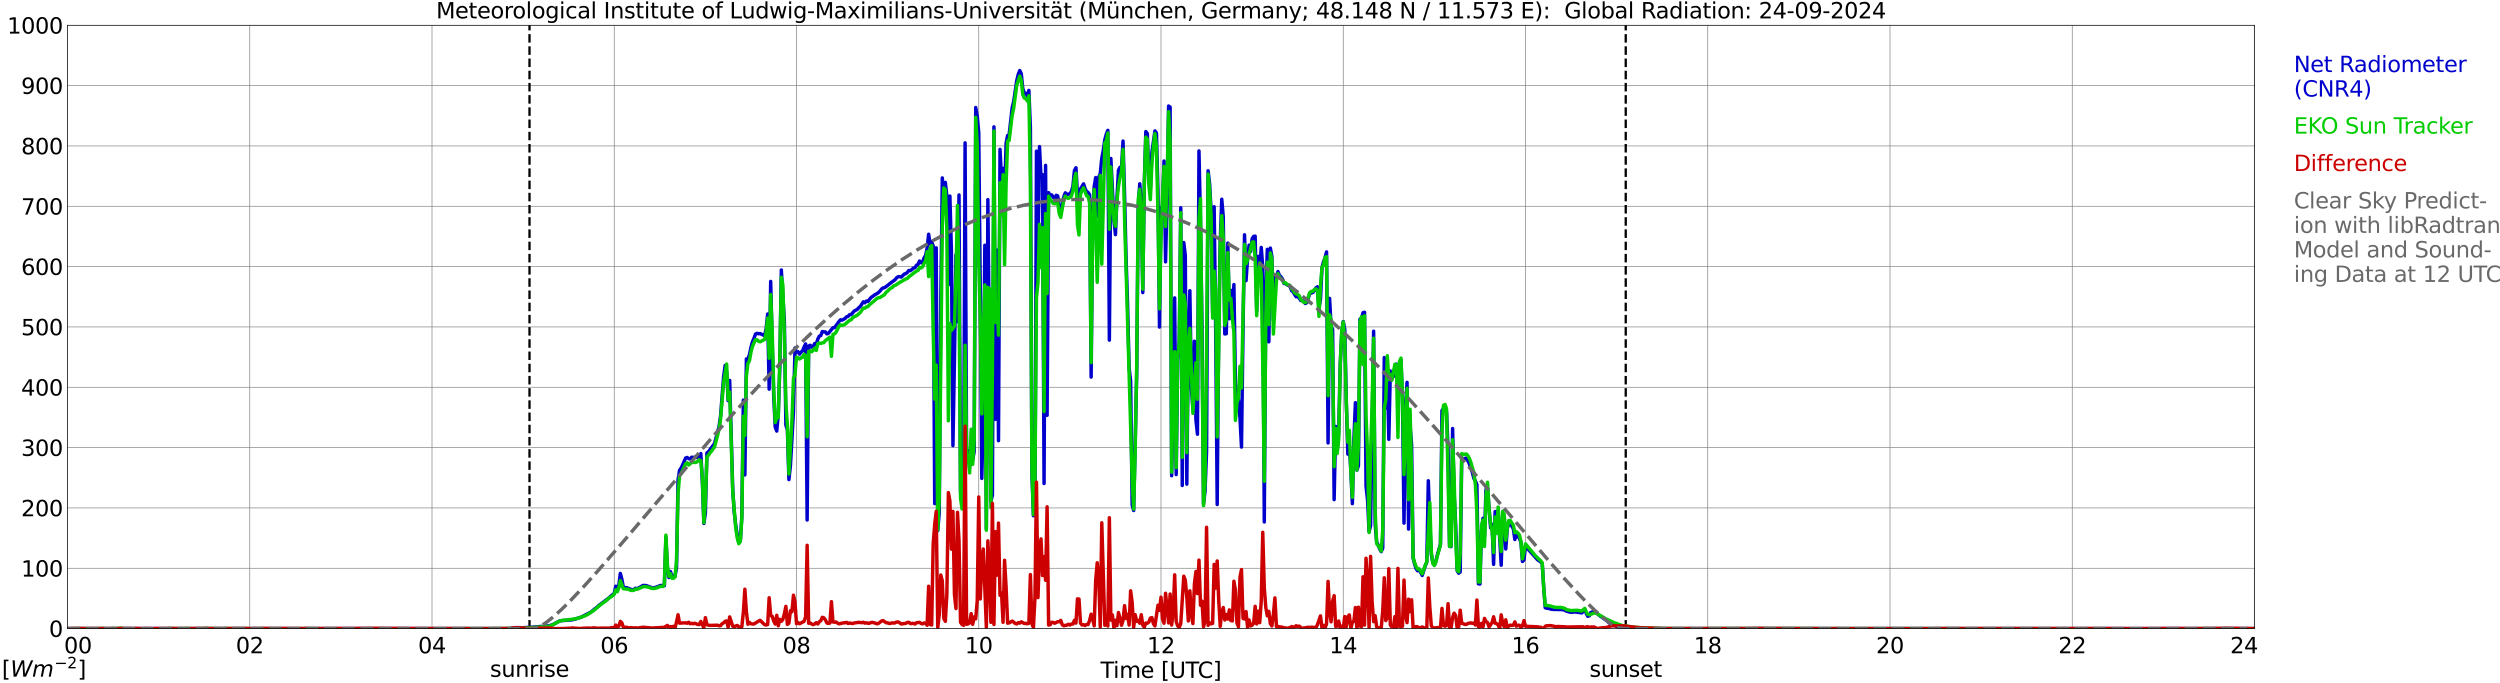 <?xml version="1.0" encoding="utf-8" standalone="no"?>
<!DOCTYPE svg PUBLIC "-//W3C//DTD SVG 1.1//EN"
  "http://www.w3.org/Graphics/SVG/1.1/DTD/svg11.dtd">
<svg xmlns:xlink="http://www.w3.org/1999/xlink" width="1085.4pt" height="296.64pt" viewBox="0 0 1085.4 296.64" xmlns="http://www.w3.org/2000/svg" version="1.1">
 <defs>
  <style type="text/css">*{stroke-linejoin: round; stroke-linecap: butt}</style>
 </defs>
 <g id="figure_1">
  <g id="patch_1">
   <path d="M 0 296.64 
L 1085.4 296.64 
L 1085.4 0 
L 0 0 
z
" style="fill: #ffffff"/>
  </g>
  <g id="axes_1">
   <g id="patch_2">
    <path d="M 29.306 272.909 
L 978.814 272.909 
L 978.814 10.976 
L 29.306 10.976 
z
" style="fill: #ffffff"/>
   </g>
   <g id="patch_3">
    <path d="M 978.814 272.909 
L 978.814 272.909 
L 978.814 10.976 
L 978.814 10.976 
z
" clip-path="url(#p88fca44b36)" style="fill: #d3d3d3; opacity: 0.25; stroke: #d3d3d3; stroke-linejoin: miter"/>
   </g>
   <g id="matplotlib.axis_1">
    <g id="xtick_1">
     <g id="line2d_1">
      <path d="M 29.306 272.909 
L 29.306 10.976 
" clip-path="url(#p88fca44b36)" style="fill: none; stroke: #808080; stroke-width: 0.3; stroke-linecap: square"/>
     </g>
     <g id="line2d_2"/>
     <g id="text_1">
      <!--    00 -->
      <g transform="translate(18.733 283.627) scale(0.095 -0.095)">
       <defs>
        <path id="DejaVuSans-20" transform="scale(0.016)"/>
        <path id="DejaVuSans-30" d="M 2034 4250 
Q 1547 4250 1301 3770 
Q 1056 3291 1056 2328 
Q 1056 1369 1301 889 
Q 1547 409 2034 409 
Q 2525 409 2770 889 
Q 3016 1369 3016 2328 
Q 3016 3291 2770 3770 
Q 2525 4250 2034 4250 
z
M 2034 4750 
Q 2819 4750 3233 4129 
Q 3647 3509 3647 2328 
Q 3647 1150 3233 529 
Q 2819 -91 2034 -91 
Q 1250 -91 836 529 
Q 422 1150 422 2328 
Q 422 3509 836 4129 
Q 1250 4750 2034 4750 
z
" transform="scale(0.016)"/>
       </defs>
       <use xlink:href="#DejaVuSans-20"/>
       <use xlink:href="#DejaVuSans-20" transform="translate(31.787 0)"/>
       <use xlink:href="#DejaVuSans-20" transform="translate(63.574 0)"/>
       <use xlink:href="#DejaVuSans-30" transform="translate(95.361 0)"/>
       <use xlink:href="#DejaVuSans-30" transform="translate(158.984 0)"/>
      </g>
     </g>
    </g>
    <g id="xtick_2">
     <g id="line2d_3">
      <path d="M 108.431 272.909 
L 108.431 10.976 
" clip-path="url(#p88fca44b36)" style="fill: none; stroke: #808080; stroke-width: 0.3; stroke-linecap: square"/>
     </g>
     <g id="line2d_4"/>
     <g id="text_2">
      <!-- 02 -->
      <g transform="translate(102.387 283.627) scale(0.095 -0.095)">
       <defs>
        <path id="DejaVuSans-32" d="M 1228 531 
L 3431 531 
L 3431 0 
L 469 0 
L 469 531 
Q 828 903 1448 1529 
Q 2069 2156 2228 2338 
Q 2531 2678 2651 2914 
Q 2772 3150 2772 3378 
Q 2772 3750 2511 3984 
Q 2250 4219 1831 4219 
Q 1534 4219 1204 4116 
Q 875 4013 500 3803 
L 500 4441 
Q 881 4594 1212 4672 
Q 1544 4750 1819 4750 
Q 2544 4750 2975 4387 
Q 3406 4025 3406 3419 
Q 3406 3131 3298 2873 
Q 3191 2616 2906 2266 
Q 2828 2175 2409 1742 
Q 1991 1309 1228 531 
z
" transform="scale(0.016)"/>
       </defs>
       <use xlink:href="#DejaVuSans-30"/>
       <use xlink:href="#DejaVuSans-32" transform="translate(63.623 0)"/>
      </g>
     </g>
    </g>
    <g id="xtick_3">
     <g id="line2d_5">
      <path d="M 187.557 272.909 
L 187.557 10.976 
" clip-path="url(#p88fca44b36)" style="fill: none; stroke: #808080; stroke-width: 0.3; stroke-linecap: square"/>
     </g>
     <g id="line2d_6"/>
     <g id="text_3">
      <!-- 04 -->
      <g transform="translate(181.513 283.627) scale(0.095 -0.095)">
       <defs>
        <path id="DejaVuSans-34" d="M 2419 4116 
L 825 1625 
L 2419 1625 
L 2419 4116 
z
M 2253 4666 
L 3047 4666 
L 3047 1625 
L 3713 1625 
L 3713 1100 
L 3047 1100 
L 3047 0 
L 2419 0 
L 2419 1100 
L 313 1100 
L 313 1709 
L 2253 4666 
z
" transform="scale(0.016)"/>
       </defs>
       <use xlink:href="#DejaVuSans-30"/>
       <use xlink:href="#DejaVuSans-34" transform="translate(63.623 0)"/>
      </g>
     </g>
    </g>
    <g id="xtick_4">
     <g id="line2d_7">
      <path d="M 266.683 272.909 
L 266.683 10.976 
" clip-path="url(#p88fca44b36)" style="fill: none; stroke: #808080; stroke-width: 0.3; stroke-linecap: square"/>
     </g>
     <g id="line2d_8"/>
     <g id="text_4">
      <!-- 06 -->
      <g transform="translate(260.638 283.627) scale(0.095 -0.095)">
       <defs>
        <path id="DejaVuSans-36" d="M 2113 2584 
Q 1688 2584 1439 2293 
Q 1191 2003 1191 1497 
Q 1191 994 1439 701 
Q 1688 409 2113 409 
Q 2538 409 2786 701 
Q 3034 994 3034 1497 
Q 3034 2003 2786 2293 
Q 2538 2584 2113 2584 
z
M 3366 4563 
L 3366 3988 
Q 3128 4100 2886 4159 
Q 2644 4219 2406 4219 
Q 1781 4219 1451 3797 
Q 1122 3375 1075 2522 
Q 1259 2794 1537 2939 
Q 1816 3084 2150 3084 
Q 2853 3084 3261 2657 
Q 3669 2231 3669 1497 
Q 3669 778 3244 343 
Q 2819 -91 2113 -91 
Q 1303 -91 875 529 
Q 447 1150 447 2328 
Q 447 3434 972 4092 
Q 1497 4750 2381 4750 
Q 2619 4750 2861 4703 
Q 3103 4656 3366 4563 
z
" transform="scale(0.016)"/>
       </defs>
       <use xlink:href="#DejaVuSans-30"/>
       <use xlink:href="#DejaVuSans-36" transform="translate(63.623 0)"/>
      </g>
     </g>
    </g>
    <g id="xtick_5">
     <g id="line2d_9">
      <path d="M 345.808 272.909 
L 345.808 10.976 
" clip-path="url(#p88fca44b36)" style="fill: none; stroke: #808080; stroke-width: 0.3; stroke-linecap: square"/>
     </g>
     <g id="line2d_10"/>
     <g id="text_5">
      <!-- 08 -->
      <g transform="translate(339.764 283.627) scale(0.095 -0.095)">
       <defs>
        <path id="DejaVuSans-38" d="M 2034 2216 
Q 1584 2216 1326 1975 
Q 1069 1734 1069 1313 
Q 1069 891 1326 650 
Q 1584 409 2034 409 
Q 2484 409 2743 651 
Q 3003 894 3003 1313 
Q 3003 1734 2745 1975 
Q 2488 2216 2034 2216 
z
M 1403 2484 
Q 997 2584 770 2862 
Q 544 3141 544 3541 
Q 544 4100 942 4425 
Q 1341 4750 2034 4750 
Q 2731 4750 3128 4425 
Q 3525 4100 3525 3541 
Q 3525 3141 3298 2862 
Q 3072 2584 2669 2484 
Q 3125 2378 3379 2068 
Q 3634 1759 3634 1313 
Q 3634 634 3220 271 
Q 2806 -91 2034 -91 
Q 1263 -91 848 271 
Q 434 634 434 1313 
Q 434 1759 690 2068 
Q 947 2378 1403 2484 
z
M 1172 3481 
Q 1172 3119 1398 2916 
Q 1625 2713 2034 2713 
Q 2441 2713 2670 2916 
Q 2900 3119 2900 3481 
Q 2900 3844 2670 4047 
Q 2441 4250 2034 4250 
Q 1625 4250 1398 4047 
Q 1172 3844 1172 3481 
z
" transform="scale(0.016)"/>
       </defs>
       <use xlink:href="#DejaVuSans-30"/>
       <use xlink:href="#DejaVuSans-38" transform="translate(63.623 0)"/>
      </g>
     </g>
    </g>
    <g id="xtick_6">
     <g id="line2d_11">
      <path d="M 424.934 272.909 
L 424.934 10.976 
" clip-path="url(#p88fca44b36)" style="fill: none; stroke: #808080; stroke-width: 0.3; stroke-linecap: square"/>
     </g>
     <g id="line2d_12"/>
     <g id="text_6">
      <!-- 10 -->
      <g transform="translate(418.89 283.627) scale(0.095 -0.095)">
       <defs>
        <path id="DejaVuSans-31" d="M 794 531 
L 1825 531 
L 1825 4091 
L 703 3866 
L 703 4441 
L 1819 4666 
L 2450 4666 
L 2450 531 
L 3481 531 
L 3481 0 
L 794 0 
L 794 531 
z
" transform="scale(0.016)"/>
       </defs>
       <use xlink:href="#DejaVuSans-31"/>
       <use xlink:href="#DejaVuSans-30" transform="translate(63.623 0)"/>
      </g>
     </g>
    </g>
    <g id="xtick_7">
     <g id="line2d_13">
      <path d="M 504.06 272.909 
L 504.06 10.976 
" clip-path="url(#p88fca44b36)" style="fill: none; stroke: #808080; stroke-width: 0.3; stroke-linecap: square"/>
     </g>
     <g id="line2d_14"/>
     <g id="text_7">
      <!-- 12 -->
      <g transform="translate(498.015 283.627) scale(0.095 -0.095)">
       <use xlink:href="#DejaVuSans-31"/>
       <use xlink:href="#DejaVuSans-32" transform="translate(63.623 0)"/>
      </g>
     </g>
    </g>
    <g id="xtick_8">
     <g id="line2d_15">
      <path d="M 583.185 272.909 
L 583.185 10.976 
" clip-path="url(#p88fca44b36)" style="fill: none; stroke: #808080; stroke-width: 0.3; stroke-linecap: square"/>
     </g>
     <g id="line2d_16"/>
     <g id="text_8">
      <!-- 14 -->
      <g transform="translate(577.141 283.627) scale(0.095 -0.095)">
       <use xlink:href="#DejaVuSans-31"/>
       <use xlink:href="#DejaVuSans-34" transform="translate(63.623 0)"/>
      </g>
     </g>
    </g>
    <g id="xtick_9">
     <g id="line2d_17">
      <path d="M 662.311 272.909 
L 662.311 10.976 
" clip-path="url(#p88fca44b36)" style="fill: none; stroke: #808080; stroke-width: 0.3; stroke-linecap: square"/>
     </g>
     <g id="line2d_18"/>
     <g id="text_9">
      <!-- 16 -->
      <g transform="translate(656.267 283.627) scale(0.095 -0.095)">
       <use xlink:href="#DejaVuSans-31"/>
       <use xlink:href="#DejaVuSans-36" transform="translate(63.623 0)"/>
      </g>
     </g>
    </g>
    <g id="xtick_10">
     <g id="line2d_19">
      <path d="M 741.437 272.909 
L 741.437 10.976 
" clip-path="url(#p88fca44b36)" style="fill: none; stroke: #808080; stroke-width: 0.3; stroke-linecap: square"/>
     </g>
     <g id="line2d_20"/>
     <g id="text_10">
      <!-- 18 -->
      <g transform="translate(735.392 283.627) scale(0.095 -0.095)">
       <use xlink:href="#DejaVuSans-31"/>
       <use xlink:href="#DejaVuSans-38" transform="translate(63.623 0)"/>
      </g>
     </g>
    </g>
    <g id="xtick_11">
     <g id="line2d_21">
      <path d="M 820.562 272.909 
L 820.562 10.976 
" clip-path="url(#p88fca44b36)" style="fill: none; stroke: #808080; stroke-width: 0.3; stroke-linecap: square"/>
     </g>
     <g id="line2d_22"/>
     <g id="text_11">
      <!-- 20 -->
      <g transform="translate(814.518 283.627) scale(0.095 -0.095)">
       <use xlink:href="#DejaVuSans-32"/>
       <use xlink:href="#DejaVuSans-30" transform="translate(63.623 0)"/>
      </g>
     </g>
    </g>
    <g id="xtick_12">
     <g id="line2d_23">
      <path d="M 899.688 272.909 
L 899.688 10.976 
" clip-path="url(#p88fca44b36)" style="fill: none; stroke: #808080; stroke-width: 0.3; stroke-linecap: square"/>
     </g>
     <g id="line2d_24"/>
     <g id="text_12">
      <!-- 22 -->
      <g transform="translate(893.644 283.627) scale(0.095 -0.095)">
       <use xlink:href="#DejaVuSans-32"/>
       <use xlink:href="#DejaVuSans-32" transform="translate(63.623 0)"/>
      </g>
     </g>
    </g>
    <g id="xtick_13">
     <g id="line2d_25">
      <path d="M 978.814 272.909 
L 978.814 10.976 
" clip-path="url(#p88fca44b36)" style="fill: none; stroke: #808080; stroke-width: 0.3; stroke-linecap: square"/>
     </g>
     <g id="line2d_26"/>
     <g id="text_13">
      <!-- 24    -->
      <g transform="translate(968.241 283.627) scale(0.095 -0.095)">
       <use xlink:href="#DejaVuSans-32"/>
       <use xlink:href="#DejaVuSans-34" transform="translate(63.623 0)"/>
       <use xlink:href="#DejaVuSans-20" transform="translate(127.246 0)"/>
       <use xlink:href="#DejaVuSans-20" transform="translate(159.033 0)"/>
       <use xlink:href="#DejaVuSans-20" transform="translate(190.82 0)"/>
      </g>
     </g>
    </g>
    <g id="text_14">
     <!-- Time [UTC] -->
     <g transform="translate(477.806 294.322) scale(0.095 -0.095)">
      <defs>
       <path id="DejaVuSans-54" d="M -19 4666 
L 3928 4666 
L 3928 4134 
L 2272 4134 
L 2272 0 
L 1638 0 
L 1638 4134 
L -19 4134 
L -19 4666 
z
" transform="scale(0.016)"/>
       <path id="DejaVuSans-69" d="M 603 3500 
L 1178 3500 
L 1178 0 
L 603 0 
L 603 3500 
z
M 603 4863 
L 1178 4863 
L 1178 4134 
L 603 4134 
L 603 4863 
z
" transform="scale(0.016)"/>
       <path id="DejaVuSans-6d" d="M 3328 2828 
Q 3544 3216 3844 3400 
Q 4144 3584 4550 3584 
Q 5097 3584 5394 3201 
Q 5691 2819 5691 2113 
L 5691 0 
L 5113 0 
L 5113 2094 
Q 5113 2597 4934 2840 
Q 4756 3084 4391 3084 
Q 3944 3084 3684 2787 
Q 3425 2491 3425 1978 
L 3425 0 
L 2847 0 
L 2847 2094 
Q 2847 2600 2669 2842 
Q 2491 3084 2119 3084 
Q 1678 3084 1418 2786 
Q 1159 2488 1159 1978 
L 1159 0 
L 581 0 
L 581 3500 
L 1159 3500 
L 1159 2956 
Q 1356 3278 1631 3431 
Q 1906 3584 2284 3584 
Q 2666 3584 2933 3390 
Q 3200 3197 3328 2828 
z
" transform="scale(0.016)"/>
       <path id="DejaVuSans-65" d="M 3597 1894 
L 3597 1613 
L 953 1613 
Q 991 1019 1311 708 
Q 1631 397 2203 397 
Q 2534 397 2845 478 
Q 3156 559 3463 722 
L 3463 178 
Q 3153 47 2828 -22 
Q 2503 -91 2169 -91 
Q 1331 -91 842 396 
Q 353 884 353 1716 
Q 353 2575 817 3079 
Q 1281 3584 2069 3584 
Q 2775 3584 3186 3129 
Q 3597 2675 3597 1894 
z
M 3022 2063 
Q 3016 2534 2758 2815 
Q 2500 3097 2075 3097 
Q 1594 3097 1305 2825 
Q 1016 2553 972 2059 
L 3022 2063 
z
" transform="scale(0.016)"/>
       <path id="DejaVuSans-5b" d="M 550 4863 
L 1875 4863 
L 1875 4416 
L 1125 4416 
L 1125 -397 
L 1875 -397 
L 1875 -844 
L 550 -844 
L 550 4863 
z
" transform="scale(0.016)"/>
       <path id="DejaVuSans-55" d="M 556 4666 
L 1191 4666 
L 1191 1831 
Q 1191 1081 1462 751 
Q 1734 422 2344 422 
Q 2950 422 3222 751 
Q 3494 1081 3494 1831 
L 3494 4666 
L 4128 4666 
L 4128 1753 
Q 4128 841 3676 375 
Q 3225 -91 2344 -91 
Q 1459 -91 1007 375 
Q 556 841 556 1753 
L 556 4666 
z
" transform="scale(0.016)"/>
       <path id="DejaVuSans-43" d="M 4122 4306 
L 4122 3641 
Q 3803 3938 3442 4084 
Q 3081 4231 2675 4231 
Q 1875 4231 1450 3742 
Q 1025 3253 1025 2328 
Q 1025 1406 1450 917 
Q 1875 428 2675 428 
Q 3081 428 3442 575 
Q 3803 722 4122 1019 
L 4122 359 
Q 3791 134 3420 21 
Q 3050 -91 2638 -91 
Q 1578 -91 968 557 
Q 359 1206 359 2328 
Q 359 3453 968 4101 
Q 1578 4750 2638 4750 
Q 3056 4750 3426 4639 
Q 3797 4528 4122 4306 
z
" transform="scale(0.016)"/>
       <path id="DejaVuSans-5d" d="M 1947 4863 
L 1947 -844 
L 622 -844 
L 622 -397 
L 1369 -397 
L 1369 4416 
L 622 4416 
L 622 4863 
L 1947 4863 
z
" transform="scale(0.016)"/>
      </defs>
      <use xlink:href="#DejaVuSans-54"/>
      <use xlink:href="#DejaVuSans-69" transform="translate(57.959 0)"/>
      <use xlink:href="#DejaVuSans-6d" transform="translate(85.742 0)"/>
      <use xlink:href="#DejaVuSans-65" transform="translate(183.154 0)"/>
      <use xlink:href="#DejaVuSans-20" transform="translate(244.678 0)"/>
      <use xlink:href="#DejaVuSans-5b" transform="translate(276.465 0)"/>
      <use xlink:href="#DejaVuSans-55" transform="translate(315.479 0)"/>
      <use xlink:href="#DejaVuSans-54" transform="translate(388.672 0)"/>
      <use xlink:href="#DejaVuSans-43" transform="translate(443.881 0)"/>
      <use xlink:href="#DejaVuSans-5d" transform="translate(513.705 0)"/>
     </g>
    </g>
   </g>
   <g id="matplotlib.axis_2">
    <g id="ytick_1">
     <g id="line2d_27">
      <path d="M 29.306 272.909 
L 978.814 272.909 
" clip-path="url(#p88fca44b36)" style="fill: none; stroke: #808080; stroke-width: 0.3; stroke-linecap: square"/>
     </g>
     <g id="line2d_28"/>
     <g id="text_15">
      <!-- 0 -->
      <g transform="translate(21.261 276.518) scale(0.095 -0.095)">
       <use xlink:href="#DejaVuSans-30"/>
      </g>
     </g>
    </g>
    <g id="ytick_2">
     <g id="line2d_29">
      <path d="M 29.306 246.715 
L 978.814 246.715 
" clip-path="url(#p88fca44b36)" style="fill: none; stroke: #808080; stroke-width: 0.3; stroke-linecap: square"/>
     </g>
     <g id="line2d_30"/>
     <g id="text_16">
      <!-- 100 -->
      <g transform="translate(9.173 250.325) scale(0.095 -0.095)">
       <use xlink:href="#DejaVuSans-31"/>
       <use xlink:href="#DejaVuSans-30" transform="translate(63.623 0)"/>
       <use xlink:href="#DejaVuSans-30" transform="translate(127.246 0)"/>
      </g>
     </g>
    </g>
    <g id="ytick_3">
     <g id="line2d_31">
      <path d="M 29.306 220.522 
L 978.814 220.522 
" clip-path="url(#p88fca44b36)" style="fill: none; stroke: #808080; stroke-width: 0.3; stroke-linecap: square"/>
     </g>
     <g id="line2d_32"/>
     <g id="text_17">
      <!-- 200 -->
      <g transform="translate(9.173 224.131) scale(0.095 -0.095)">
       <use xlink:href="#DejaVuSans-32"/>
       <use xlink:href="#DejaVuSans-30" transform="translate(63.623 0)"/>
       <use xlink:href="#DejaVuSans-30" transform="translate(127.246 0)"/>
      </g>
     </g>
    </g>
    <g id="ytick_4">
     <g id="line2d_33">
      <path d="M 29.306 194.329 
L 978.814 194.329 
" clip-path="url(#p88fca44b36)" style="fill: none; stroke: #808080; stroke-width: 0.3; stroke-linecap: square"/>
     </g>
     <g id="line2d_34"/>
     <g id="text_18">
      <!-- 300 -->
      <g transform="translate(9.173 197.938) scale(0.095 -0.095)">
       <defs>
        <path id="DejaVuSans-33" d="M 2597 2516 
Q 3050 2419 3304 2112 
Q 3559 1806 3559 1356 
Q 3559 666 3084 287 
Q 2609 -91 1734 -91 
Q 1441 -91 1130 -33 
Q 819 25 488 141 
L 488 750 
Q 750 597 1062 519 
Q 1375 441 1716 441 
Q 2309 441 2620 675 
Q 2931 909 2931 1356 
Q 2931 1769 2642 2001 
Q 2353 2234 1838 2234 
L 1294 2234 
L 1294 2753 
L 1863 2753 
Q 2328 2753 2575 2939 
Q 2822 3125 2822 3475 
Q 2822 3834 2567 4026 
Q 2313 4219 1838 4219 
Q 1578 4219 1281 4162 
Q 984 4106 628 3988 
L 628 4550 
Q 988 4650 1302 4700 
Q 1616 4750 1894 4750 
Q 2613 4750 3031 4423 
Q 3450 4097 3450 3541 
Q 3450 3153 3228 2886 
Q 3006 2619 2597 2516 
z
" transform="scale(0.016)"/>
       </defs>
       <use xlink:href="#DejaVuSans-33"/>
       <use xlink:href="#DejaVuSans-30" transform="translate(63.623 0)"/>
       <use xlink:href="#DejaVuSans-30" transform="translate(127.246 0)"/>
      </g>
     </g>
    </g>
    <g id="ytick_5">
     <g id="line2d_35">
      <path d="M 29.306 168.136 
L 978.814 168.136 
" clip-path="url(#p88fca44b36)" style="fill: none; stroke: #808080; stroke-width: 0.3; stroke-linecap: square"/>
     </g>
     <g id="line2d_36"/>
     <g id="text_19">
      <!-- 400 -->
      <g transform="translate(9.173 171.745) scale(0.095 -0.095)">
       <use xlink:href="#DejaVuSans-34"/>
       <use xlink:href="#DejaVuSans-30" transform="translate(63.623 0)"/>
       <use xlink:href="#DejaVuSans-30" transform="translate(127.246 0)"/>
      </g>
     </g>
    </g>
    <g id="ytick_6">
     <g id="line2d_37">
      <path d="M 29.306 141.942 
L 978.814 141.942 
" clip-path="url(#p88fca44b36)" style="fill: none; stroke: #808080; stroke-width: 0.3; stroke-linecap: square"/>
     </g>
     <g id="line2d_38"/>
     <g id="text_20">
      <!-- 500 -->
      <g transform="translate(9.173 145.551) scale(0.095 -0.095)">
       <defs>
        <path id="DejaVuSans-35" d="M 691 4666 
L 3169 4666 
L 3169 4134 
L 1269 4134 
L 1269 2991 
Q 1406 3038 1543 3061 
Q 1681 3084 1819 3084 
Q 2600 3084 3056 2656 
Q 3513 2228 3513 1497 
Q 3513 744 3044 326 
Q 2575 -91 1722 -91 
Q 1428 -91 1123 -41 
Q 819 9 494 109 
L 494 744 
Q 775 591 1075 516 
Q 1375 441 1709 441 
Q 2250 441 2565 725 
Q 2881 1009 2881 1497 
Q 2881 1984 2565 2268 
Q 2250 2553 1709 2553 
Q 1456 2553 1204 2497 
Q 953 2441 691 2322 
L 691 4666 
z
" transform="scale(0.016)"/>
       </defs>
       <use xlink:href="#DejaVuSans-35"/>
       <use xlink:href="#DejaVuSans-30" transform="translate(63.623 0)"/>
       <use xlink:href="#DejaVuSans-30" transform="translate(127.246 0)"/>
      </g>
     </g>
    </g>
    <g id="ytick_7">
     <g id="line2d_39">
      <path d="M 29.306 115.749 
L 978.814 115.749 
" clip-path="url(#p88fca44b36)" style="fill: none; stroke: #808080; stroke-width: 0.3; stroke-linecap: square"/>
     </g>
     <g id="line2d_40"/>
     <g id="text_21">
      <!-- 600 -->
      <g transform="translate(9.173 119.358) scale(0.095 -0.095)">
       <use xlink:href="#DejaVuSans-36"/>
       <use xlink:href="#DejaVuSans-30" transform="translate(63.623 0)"/>
       <use xlink:href="#DejaVuSans-30" transform="translate(127.246 0)"/>
      </g>
     </g>
    </g>
    <g id="ytick_8">
     <g id="line2d_41">
      <path d="M 29.306 89.556 
L 978.814 89.556 
" clip-path="url(#p88fca44b36)" style="fill: none; stroke: #808080; stroke-width: 0.3; stroke-linecap: square"/>
     </g>
     <g id="line2d_42"/>
     <g id="text_22">
      <!-- 700 -->
      <g transform="translate(9.173 93.165) scale(0.095 -0.095)">
       <defs>
        <path id="DejaVuSans-37" d="M 525 4666 
L 3525 4666 
L 3525 4397 
L 1831 0 
L 1172 0 
L 2766 4134 
L 525 4134 
L 525 4666 
z
" transform="scale(0.016)"/>
       </defs>
       <use xlink:href="#DejaVuSans-37"/>
       <use xlink:href="#DejaVuSans-30" transform="translate(63.623 0)"/>
       <use xlink:href="#DejaVuSans-30" transform="translate(127.246 0)"/>
      </g>
     </g>
    </g>
    <g id="ytick_9">
     <g id="line2d_43">
      <path d="M 29.306 63.362 
L 978.814 63.362 
" clip-path="url(#p88fca44b36)" style="fill: none; stroke: #808080; stroke-width: 0.3; stroke-linecap: square"/>
     </g>
     <g id="line2d_44"/>
     <g id="text_23">
      <!-- 800 -->
      <g transform="translate(9.173 66.972) scale(0.095 -0.095)">
       <use xlink:href="#DejaVuSans-38"/>
       <use xlink:href="#DejaVuSans-30" transform="translate(63.623 0)"/>
       <use xlink:href="#DejaVuSans-30" transform="translate(127.246 0)"/>
      </g>
     </g>
    </g>
    <g id="ytick_10">
     <g id="line2d_45">
      <path d="M 29.306 37.169 
L 978.814 37.169 
" clip-path="url(#p88fca44b36)" style="fill: none; stroke: #808080; stroke-width: 0.3; stroke-linecap: square"/>
     </g>
     <g id="line2d_46"/>
     <g id="text_24">
      <!-- 900 -->
      <g transform="translate(9.173 40.778) scale(0.095 -0.095)">
       <defs>
        <path id="DejaVuSans-39" d="M 703 97 
L 703 672 
Q 941 559 1184 500 
Q 1428 441 1663 441 
Q 2288 441 2617 861 
Q 2947 1281 2994 2138 
Q 2813 1869 2534 1725 
Q 2256 1581 1919 1581 
Q 1219 1581 811 2004 
Q 403 2428 403 3163 
Q 403 3881 828 4315 
Q 1253 4750 1959 4750 
Q 2769 4750 3195 4129 
Q 3622 3509 3622 2328 
Q 3622 1225 3098 567 
Q 2575 -91 1691 -91 
Q 1453 -91 1209 -44 
Q 966 3 703 97 
z
M 1959 2075 
Q 2384 2075 2632 2365 
Q 2881 2656 2881 3163 
Q 2881 3666 2632 3958 
Q 2384 4250 1959 4250 
Q 1534 4250 1286 3958 
Q 1038 3666 1038 3163 
Q 1038 2656 1286 2365 
Q 1534 2075 1959 2075 
z
" transform="scale(0.016)"/>
       </defs>
       <use xlink:href="#DejaVuSans-39"/>
       <use xlink:href="#DejaVuSans-30" transform="translate(63.623 0)"/>
       <use xlink:href="#DejaVuSans-30" transform="translate(127.246 0)"/>
      </g>
     </g>
    </g>
    <g id="ytick_11">
     <g id="line2d_47">
      <path d="M 29.306 10.976 
L 978.814 10.976 
" clip-path="url(#p88fca44b36)" style="fill: none; stroke: #808080; stroke-width: 0.3; stroke-linecap: square"/>
     </g>
     <g id="line2d_48"/>
     <g id="text_25">
      <!-- 1000 -->
      <g transform="translate(3.128 14.585) scale(0.095 -0.095)">
       <use xlink:href="#DejaVuSans-31"/>
       <use xlink:href="#DejaVuSans-30" transform="translate(63.623 0)"/>
       <use xlink:href="#DejaVuSans-30" transform="translate(127.246 0)"/>
       <use xlink:href="#DejaVuSans-30" transform="translate(190.869 0)"/>
      </g>
     </g>
    </g>
   </g>
   <g id="line2d_49">
    <path d="M 229.889 272.909 
L 229.889 10.976 
" clip-path="url(#p88fca44b36)" style="fill: none; stroke-dasharray: 3.7,1.6; stroke-dashoffset: 0; stroke: #000000"/>
   </g>
   <g id="line2d_50">
    <path d="M 705.83 272.909 
L 705.83 10.976 
" clip-path="url(#p88fca44b36)" style="fill: none; stroke-dasharray: 3.7,1.6; stroke-dashoffset: 0; stroke: #000000"/>
   </g>
   <g id="line2d_51">
    <path d="M 29.306 272.909 
L 221.845 272.909 
L 222.504 272.579 
L 224.482 272.479 
L 227.12 272.539 
L 227.779 272.458 
L 228.439 272.498 
L 229.098 272.377 
L 229.757 272.437 
L 235.033 271.953 
L 235.692 272.052 
L 237.67 271.73 
L 238.329 271.709 
L 239.648 271.303 
L 240.308 271.041 
L 242.945 269.582 
L 244.264 269.441 
L 246.242 269.278 
L 248.22 269.137 
L 249.539 268.833 
L 252.176 268.003 
L 256.133 265.975 
L 256.792 265.551 
L 258.111 264.456 
L 259.43 263.463 
L 260.089 262.796 
L 264.045 259.857 
L 265.364 258.662 
L 266.683 257.649 
L 267.342 254.511 
L 268.002 256.273 
L 268.661 254.225 
L 269.32 248.96 
L 269.98 251.451 
L 270.639 255.016 
L 271.298 255.137 
L 271.958 255.097 
L 273.936 255.888 
L 274.595 256.009 
L 275.255 255.988 
L 275.914 255.362 
L 276.573 255.645 
L 279.211 254.165 
L 280.53 254.225 
L 283.167 255.239 
L 283.827 255.218 
L 285.805 254.631 
L 286.464 254.246 
L 287.783 254.147 
L 288.442 254.267 
L 289.102 233.341 
L 289.761 246.731 
L 290.42 250.72 
L 291.08 248.169 
L 291.739 250.275 
L 292.399 250.053 
L 293.058 250.215 
L 293.717 246.346 
L 294.377 208.384 
L 295.036 204.17 
L 295.696 203.237 
L 296.355 201.88 
L 297.674 198.842 
L 298.333 198.619 
L 298.992 199.125 
L 299.652 199.287 
L 300.311 198.496 
L 300.971 198.619 
L 301.63 198.478 
L 302.289 198.638 
L 302.949 198.457 
L 303.608 197.807 
L 304.267 196.938 
L 304.927 208.869 
L 305.586 227.243 
L 306.246 222.785 
L 306.905 196.655 
L 307.564 196.168 
L 310.202 192.603 
L 312.18 185.208 
L 312.839 180.57 
L 314.158 163.675 
L 314.818 158.651 
L 315.477 161.365 
L 316.136 173.945 
L 316.796 165.173 
L 318.114 212.271 
L 318.774 222.481 
L 319.433 228.134 
L 320.093 232.246 
L 320.752 235.327 
L 321.411 234.86 
L 322.071 224.265 
L 322.73 173.723 
L 323.39 206.176 
L 324.049 155.835 
L 324.708 155.916 
L 325.368 154.03 
L 326.027 150.851 
L 326.686 148.42 
L 327.346 146.88 
L 328.005 145.036 
L 328.665 144.713 
L 329.324 144.915 
L 329.983 144.795 
L 331.302 145.442 
L 331.961 145.685 
L 332.621 142.828 
L 333.28 136.326 
L 333.94 168.961 
L 334.599 122.187 
L 335.258 149.494 
L 335.918 172.182 
L 336.577 185.41 
L 337.236 187.152 
L 337.896 180.082 
L 338.555 159.966 
L 339.215 117.224 
L 340.533 139.163 
L 341.193 184.559 
L 341.852 186.625 
L 342.512 208.201 
L 343.171 202.103 
L 344.49 178.786 
L 345.149 151.094 
L 345.808 152.938 
L 346.468 152.716 
L 347.127 153.769 
L 347.787 152.896 
L 348.446 152.31 
L 349.105 150.649 
L 349.765 149.31 
L 350.424 225.763 
L 351.083 150.264 
L 351.743 149.9 
L 352.402 150.73 
L 353.062 150.324 
L 353.721 149.13 
L 354.38 149.596 
L 355.04 147.244 
L 355.699 145.968 
L 356.359 145.685 
L 357.018 143.943 
L 357.677 144.085 
L 358.337 144.106 
L 358.996 144.957 
L 359.655 144.732 
L 361.634 142.283 
L 362.293 142.241 
L 363.612 140.52 
L 364.271 139.548 
L 364.93 138.838 
L 365.59 139.001 
L 366.909 138.231 
L 367.568 137.521 
L 368.227 137.34 
L 368.887 136.609 
L 369.546 136.57 
L 370.865 135.051 
L 372.184 134.32 
L 372.843 133.571 
L 373.502 133.065 
L 374.821 131.038 
L 375.481 131.465 
L 376.14 130.695 
L 376.799 130.857 
L 378.118 129.215 
L 380.096 127.777 
L 380.756 127.494 
L 381.415 127.007 
L 382.074 126.339 
L 382.734 125.488 
L 383.393 125.021 
L 384.053 124.88 
L 385.371 123.908 
L 386.69 122.855 
L 388.668 121.396 
L 389.328 120.545 
L 389.987 120.121 
L 390.646 120.1 
L 391.306 120.301 
L 392.624 118.965 
L 393.284 118.803 
L 393.943 118.235 
L 394.603 117.425 
L 395.262 117.506 
L 395.921 117.019 
L 396.581 116.372 
L 397.24 116.231 
L 397.899 115.136 
L 398.559 114.853 
L 399.218 113.334 
L 399.878 114.104 
L 400.537 113.8 
L 401.196 111.956 
L 401.856 110.903 
L 402.515 107.784 
L 403.175 101.707 
L 403.834 105.94 
L 404.493 105.049 
L 405.153 106.731 
L 405.812 218.655 
L 406.471 107.6 
L 407.131 230.363 
L 407.79 222.502 
L 408.45 130.412 
L 409.109 77.255 
L 409.768 86.006 
L 410.428 79.199 
L 411.087 84.972 
L 411.746 123.644 
L 412.406 85.134 
L 413.065 108.999 
L 413.725 193.472 
L 414.384 156.301 
L 415.043 110.639 
L 415.703 139.669 
L 416.362 84.65 
L 417.022 213.508 
L 417.681 219.181 
L 418.34 216.041 
L 419 62.021 
L 419.659 198.983 
L 420.318 195.581 
L 420.978 202.831 
L 421.637 192.825 
L 422.297 199.712 
L 422.956 196.026 
L 423.615 46.685 
L 424.275 50.454 
L 424.934 57.705 
L 425.593 125.77 
L 426.253 207.714 
L 426.912 180.549 
L 427.572 106.487 
L 428.231 229.614 
L 428.89 86.674 
L 430.209 217.701 
L 430.869 214.906 
L 431.528 55.093 
L 432.187 182.047 
L 432.847 108.593 
L 433.506 191.327 
L 434.165 64.855 
L 434.825 77.983 
L 435.484 73.122 
L 436.144 85.297 
L 436.803 62.121 
L 437.462 58.881 
L 438.122 58.535 
L 439.44 46.826 
L 440.1 44.113 
L 441.419 35.037 
L 442.078 32.323 
L 442.737 30.642 
L 443.397 32.019 
L 444.056 38.46 
L 444.716 40.344 
L 445.375 40.506 
L 446.034 41.784 
L 446.694 39.251 
L 447.353 55.355 
L 448.012 205.851 
L 448.672 223.919 
L 449.331 223.029 
L 449.991 65.625 
L 450.65 109.282 
L 451.309 63.64 
L 451.969 77.255 
L 452.628 75.817 
L 453.287 209.903 
L 453.947 71.804 
L 454.606 180.305 
L 455.266 83.636 
L 455.925 84.932 
L 456.584 84.608 
L 457.244 85.621 
L 457.903 86.187 
L 458.563 84.791 
L 459.222 85.074 
L 459.881 89.794 
L 460.541 90.826 
L 461.2 88.882 
L 461.859 85.459 
L 462.519 83.717 
L 463.178 84.406 
L 464.497 84.183 
L 465.156 83.128 
L 465.816 80.901 
L 466.475 74.054 
L 467.134 72.839 
L 467.794 84.547 
L 468.453 89.165 
L 469.113 82.015 
L 470.431 79.827 
L 471.091 81.834 
L 471.75 83.209 
L 472.409 83.513 
L 473.069 84.547 
L 473.728 163.714 
L 474.388 94.129 
L 475.047 81.043 
L 475.706 77.093 
L 476.366 93.967 
L 477.025 76.909 
L 477.685 75.369 
L 478.344 68.745 
L 479.003 65.303 
L 479.663 60.683 
L 480.322 58.252 
L 480.981 56.612 
L 481.641 147.671 
L 482.3 68.808 
L 483.619 95.486 
L 484.278 101.866 
L 484.938 85.742 
L 485.597 73.931 
L 486.256 72.635 
L 486.916 73.001 
L 487.575 61.251 
L 488.235 84.466 
L 488.894 112.158 
L 489.553 132.335 
L 490.213 159.644 
L 490.872 165.558 
L 491.532 219.262 
L 492.191 221.633 
L 493.51 162.276 
L 494.169 90.2 
L 494.828 79.806 
L 495.488 87.667 
L 496.147 127.007 
L 496.807 79.644 
L 497.466 57.118 
L 498.125 58.008 
L 498.785 77.457 
L 499.444 82.096 
L 500.103 66.152 
L 501.422 56.835 
L 502.082 57.726 
L 502.741 83.088 
L 503.4 141.997 
L 504.06 90.179 
L 504.719 89.611 
L 505.379 69.921 
L 506.038 113.677 
L 506.697 85.661 
L 507.357 46.038 
L 508.016 46.504 
L 508.675 206.54 
L 509.335 174.878 
L 509.994 129.338 
L 510.654 206.032 
L 511.313 155.694 
L 511.972 148.339 
L 512.632 90.2 
L 513.291 210.773 
L 513.95 105.311 
L 514.61 110.903 
L 515.269 210.186 
L 515.929 146.922 
L 516.588 126.218 
L 517.247 168.759 
L 517.907 177.267 
L 518.566 148.155 
L 519.226 182.269 
L 519.885 188.53 
L 520.544 65.526 
L 521.204 96.379 
L 521.863 142.364 
L 522.522 218.715 
L 523.182 213.123 
L 523.841 196.107 
L 524.501 74.154 
L 525.16 79.806 
L 525.819 91.738 
L 526.479 135.821 
L 527.138 89.773 
L 527.797 143.417 
L 528.457 219.019 
L 529.116 140.845 
L 529.776 104.866 
L 530.435 86.512 
L 531.094 94.168 
L 531.754 144.996 
L 532.413 144.876 
L 533.073 105.534 
L 533.732 138.411 
L 534.391 126.074 
L 535.051 135.192 
L 535.71 123.562 
L 536.369 165.82 
L 537.029 172.426 
L 537.688 173.581 
L 538.348 181.439 
L 539.007 194.101 
L 539.666 143.396 
L 540.326 101.929 
L 540.985 121.841 
L 541.644 112.32 
L 542.304 106.445 
L 542.963 109.18 
L 543.623 103.671 
L 544.282 102.637 
L 544.941 102.516 
L 545.601 135.009 
L 546.26 111.327 
L 546.919 116.736 
L 547.579 107.438 
L 548.238 115.867 
L 548.898 226.615 
L 549.557 129.176 
L 550.216 108.25 
L 550.876 148.399 
L 551.535 107.702 
L 552.195 111.348 
L 552.854 138.838 
L 553.513 119.817 
L 554.173 120.972 
L 554.832 117.912 
L 555.491 119.654 
L 556.151 120.16 
L 556.81 121.153 
L 557.47 123.078 
L 558.129 123.099 
L 558.788 123.644 
L 559.448 123.908 
L 560.107 124.414 
L 560.766 126.218 
L 561.426 126.682 
L 562.085 127.879 
L 562.745 128.83 
L 563.404 128.77 
L 564.063 129.419 
L 564.723 130.472 
L 565.382 130.451 
L 566.042 130.978 
L 566.701 131.769 
L 567.36 131.384 
L 568.679 127.413 
L 569.998 126.988 
L 570.657 126.137 
L 571.317 124.982 
L 571.976 124.516 
L 572.635 133.917 
L 573.295 129.883 
L 573.954 116.171 
L 574.613 113.659 
L 575.273 112.037 
L 575.932 109.363 
L 576.592 192.299 
L 577.251 129.561 
L 577.91 141.735 
L 578.57 142.99 
L 579.229 216.913 
L 579.889 185.127 
L 580.548 195.783 
L 581.207 187.498 
L 581.867 158.326 
L 582.526 144.53 
L 583.185 139.627 
L 583.845 142.99 
L 584.504 174.045 
L 585.164 197.16 
L 585.823 192.765 
L 586.482 204.654 
L 587.142 218.673 
L 587.801 190.78 
L 588.46 174.836 
L 589.12 204.109 
L 589.779 202.163 
L 590.439 138.574 
L 591.098 138.393 
L 591.757 135.779 
L 592.417 135.577 
L 593.076 211.056 
L 593.736 217.073 
L 594.395 230.787 
L 595.054 228.236 
L 596.373 143.802 
L 597.032 227.304 
L 597.692 235.327 
L 598.351 236.662 
L 599.011 238.305 
L 599.67 239.499 
L 600.329 237.959 
L 600.989 155.246 
L 601.648 177.125 
L 602.307 159.196 
L 602.967 190.738 
L 603.626 161.061 
L 604.286 164.343 
L 604.945 161.142 
L 605.604 163.35 
L 606.264 158.104 
L 606.923 163.795 
L 607.582 158.062 
L 608.242 156.341 
L 608.901 172.911 
L 609.561 227.12 
L 610.22 177.754 
L 610.879 166.003 
L 611.539 229.713 
L 612.198 185.025 
L 612.858 192.928 
L 613.517 242.294 
L 614.176 244.866 
L 614.836 246.954 
L 615.495 247.826 
L 616.154 247.297 
L 617.473 249.83 
L 618.792 245.618 
L 619.451 244.096 
L 620.111 208.727 
L 620.77 227.445 
L 621.429 240.796 
L 622.089 244.259 
L 622.748 245.251 
L 623.408 243.672 
L 624.067 240.835 
L 625.386 236.359 
L 626.045 178.238 
L 626.705 177.287 
L 627.364 176.62 
L 628.023 178.846 
L 628.683 194.669 
L 629.342 237.168 
L 630.001 237.33 
L 630.661 186.06 
L 631.32 214.196 
L 631.98 227.487 
L 632.639 247.763 
L 633.298 248.858 
L 633.958 248.332 
L 634.617 199.227 
L 635.276 199.389 
L 635.936 199.044 
L 636.595 198.902 
L 637.255 199.997 
L 637.914 201.333 
L 639.233 205.102 
L 639.892 207.735 
L 640.552 208.809 
L 641.211 210.448 
L 641.87 253.476 
L 642.53 253.536 
L 643.189 230.646 
L 643.848 225.035 
L 644.508 232.815 
L 645.167 212.455 
L 645.827 212.009 
L 647.145 229.106 
L 647.805 227.649 
L 648.464 245.008 
L 649.123 222.096 
L 649.783 229.391 
L 650.442 221.672 
L 651.761 245.393 
L 652.42 224.103 
L 653.08 224.244 
L 653.739 238.344 
L 654.399 229.632 
L 655.058 227.039 
L 655.717 227.568 
L 656.377 228.378 
L 657.036 229.593 
L 657.695 234.232 
L 658.355 231.882 
L 659.674 233.745 
L 660.333 235.408 
L 660.992 243.774 
L 661.652 243.124 
L 662.311 237.15 
L 667.586 243.085 
L 668.246 243.47 
L 669.564 244.544 
L 670.224 255.158 
L 670.883 263.849 
L 671.542 264.092 
L 672.202 264.113 
L 673.521 264.498 
L 674.839 264.619 
L 675.499 264.537 
L 676.158 264.658 
L 677.477 264.619 
L 678.796 264.76 
L 679.455 264.983 
L 680.114 265.368 
L 680.774 265.491 
L 681.433 265.753 
L 682.752 265.813 
L 683.411 265.672 
L 684.73 265.774 
L 686.708 266.099 
L 687.368 265.491 
L 688.027 264.516 
L 688.686 266.321 
L 689.346 267.555 
L 690.005 267.353 
L 690.664 265.915 
L 691.983 265.449 
L 692.643 265.693 
L 694.621 267.374 
L 695.939 268.286 
L 697.918 269.703 
L 698.577 270.413 
L 700.555 271.445 
L 701.874 271.932 
L 704.511 272.783 
L 705.171 272.909 
L 978.154 272.909 
L 978.154 272.909 
" clip-path="url(#p88fca44b36)" style="fill: none; stroke: #0000cc; stroke-width: 1.5; stroke-linecap: square"/>
   </g>
   <g id="line2d_52">
    <path d="M 28.646 272.768 
L 29.965 272.952 
L 33.262 272.885 
L 33.921 272.949 
L 34.581 272.83 
L 35.24 272.955 
L 37.878 272.891 
L 39.197 272.981 
L 45.131 272.858 
L 46.45 273.056 
L 47.768 272.949 
L 48.428 272.944 
L 49.087 272.821 
L 50.406 272.894 
L 52.384 272.749 
L 53.703 272.921 
L 59.637 272.956 
L 70.847 273.02 
L 71.506 273.048 
L 72.825 272.881 
L 77.441 272.92 
L 78.759 272.858 
L 79.419 272.921 
L 81.397 272.847 
L 83.375 272.92 
L 84.694 272.981 
L 86.013 273.01 
L 87.991 272.851 
L 89.309 272.898 
L 89.969 272.794 
L 90.628 272.889 
L 93.925 272.882 
L 96.563 272.965 
L 97.881 272.863 
L 100.519 272.925 
L 101.838 272.899 
L 106.453 272.954 
L 107.113 272.864 
L 108.431 272.973 
L 109.75 272.903 
L 110.41 272.993 
L 111.728 272.894 
L 113.707 272.878 
L 115.685 272.996 
L 116.344 272.908 
L 117.003 273.003 
L 118.322 272.882 
L 118.982 272.952 
L 119.641 272.899 
L 120.96 272.926 
L 123.597 272.976 
L 132.169 272.904 
L 132.829 273.014 
L 133.488 272.88 
L 138.104 272.913 
L 141.4 272.967 
L 143.379 272.945 
L 157.226 272.986 
L 161.182 273.029 
L 173.71 272.983 
L 176.348 272.986 
L 178.326 272.961 
L 210.635 272.91 
L 225.142 272.845 
L 225.801 272.765 
L 226.461 272.797 
L 227.12 272.679 
L 227.779 272.742 
L 229.098 272.54 
L 231.736 272.413 
L 238.329 271.904 
L 239.648 271.428 
L 242.945 269.663 
L 244.264 269.313 
L 245.583 269.234 
L 249.539 268.72 
L 250.198 268.526 
L 250.858 268.483 
L 254.155 267.273 
L 255.473 266.571 
L 258.111 264.779 
L 260.748 262.496 
L 262.726 261.126 
L 264.705 259.403 
L 265.364 259.067 
L 266.683 257.993 
L 267.342 256.044 
L 268.002 256.923 
L 268.661 255.237 
L 269.32 252.081 
L 270.639 255.607 
L 272.617 255.78 
L 273.936 256.323 
L 274.595 256.373 
L 275.255 256.229 
L 275.914 255.721 
L 276.573 255.865 
L 279.211 254.744 
L 279.87 254.661 
L 281.189 254.845 
L 283.167 255.478 
L 283.827 255.496 
L 285.145 255.246 
L 286.464 254.665 
L 287.124 254.585 
L 287.783 254.634 
L 288.442 253.707 
L 289.102 232.333 
L 289.761 245.359 
L 290.42 250.26 
L 291.08 249.036 
L 291.739 251.042 
L 292.399 251.046 
L 293.058 250.466 
L 293.717 243.494 
L 294.377 214.381 
L 295.036 206.532 
L 295.696 205.659 
L 297.674 201.327 
L 298.333 200.938 
L 298.992 201.893 
L 300.311 200.782 
L 300.971 200.695 
L 301.63 200.805 
L 302.289 200.696 
L 302.949 200.238 
L 303.608 199.578 
L 304.267 200.053 
L 304.927 207.227 
L 305.586 226.898 
L 306.246 218.044 
L 306.905 198.357 
L 307.564 197.652 
L 308.224 196.668 
L 308.883 195.923 
L 309.543 194.902 
L 310.202 194.087 
L 311.521 189.028 
L 312.18 186.417 
L 312.839 181.85 
L 314.158 166.168 
L 315.477 158.05 
L 316.136 173.435 
L 316.796 170.235 
L 318.114 213.336 
L 319.433 229.297 
L 320.093 233.605 
L 320.752 236.054 
L 321.411 235.078 
L 322.071 225.088 
L 322.73 180.725 
L 323.39 189.091 
L 324.049 163.177 
L 324.708 157.809 
L 325.368 156.696 
L 326.027 152.929 
L 326.686 150.398 
L 328.005 147.489 
L 328.665 147.528 
L 329.324 148.137 
L 329.983 148.394 
L 331.961 147.394 
L 332.621 144.392 
L 333.28 138.105 
L 333.94 155.581 
L 334.599 127.865 
L 335.258 144.146 
L 335.918 168.923 
L 336.577 183.433 
L 337.236 181.396 
L 337.896 181.313 
L 338.555 155.967 
L 339.215 120.37 
L 339.874 123.581 
L 340.533 145.528 
L 341.193 174.911 
L 341.852 184.797 
L 342.512 205.816 
L 343.83 182.596 
L 344.49 164.284 
L 345.149 162.611 
L 345.808 155.078 
L 346.468 155.333 
L 347.127 155.87 
L 347.787 155.351 
L 348.446 155.108 
L 349.105 153.803 
L 349.765 154.375 
L 350.424 189.61 
L 351.083 152.565 
L 351.743 152.352 
L 352.402 152.713 
L 353.062 152.038 
L 353.721 151.172 
L 354.38 152.156 
L 355.04 149.242 
L 355.699 148.926 
L 356.359 149.124 
L 357.018 148.848 
L 357.677 148.761 
L 358.337 147.892 
L 360.315 146.36 
L 360.974 154.69 
L 361.634 145.178 
L 362.293 144.983 
L 362.952 144.287 
L 364.271 141.609 
L 364.93 141.069 
L 365.59 141.292 
L 366.249 141.08 
L 366.909 140.75 
L 368.887 139.029 
L 369.546 138.829 
L 370.206 137.954 
L 370.865 137.491 
L 371.524 137.24 
L 372.184 136.843 
L 373.502 135.653 
L 374.821 133.785 
L 375.481 133.825 
L 376.14 133.24 
L 376.799 133.14 
L 377.459 132.344 
L 379.437 130.732 
L 380.756 129.547 
L 381.415 129.279 
L 382.074 129.153 
L 384.053 127.896 
L 384.712 126.883 
L 385.371 126.404 
L 386.031 125.647 
L 386.69 125.15 
L 387.349 124.829 
L 388.009 124.076 
L 388.668 123.933 
L 389.987 122.996 
L 393.284 121.091 
L 393.943 120.912 
L 394.603 120.16 
L 397.899 117.671 
L 398.559 117.429 
L 399.218 116.044 
L 399.878 116.351 
L 400.537 115.851 
L 401.196 114.386 
L 401.856 113.251 
L 402.515 109.227 
L 403.175 120.078 
L 403.834 107.716 
L 404.493 106.607 
L 405.153 143.535 
L 405.812 173.302 
L 406.471 158.504 
L 407.131 230.023 
L 407.79 216.44 
L 409.109 97.957 
L 409.768 81.587 
L 410.428 82.352 
L 411.087 99.827 
L 411.746 182.68 
L 412.406 140.539 
L 413.065 143.489 
L 413.725 142.594 
L 414.384 141.497 
L 415.043 119.337 
L 415.703 89.189 
L 416.362 122.716 
L 417.022 216.206 
L 417.681 220.982 
L 418.34 217.431 
L 419 149.898 
L 419.659 197.121 
L 420.318 197.634 
L 420.978 205.317 
L 421.637 186.347 
L 422.297 201.582 
L 422.956 190.962 
L 423.615 50.923 
L 424.275 62.595 
L 424.934 114.836 
L 425.593 138.644 
L 426.253 179.687 
L 426.912 145.995 
L 427.572 123.728 
L 428.231 230.206 
L 428.89 124.767 
L 429.55 125.306 
L 430.209 220.429 
L 430.869 160.559 
L 431.528 56.884 
L 432.187 139.978 
L 432.847 131.768 
L 433.506 145.512 
L 434.165 79.297 
L 434.825 93.512 
L 435.484 75.848 
L 436.144 114.945 
L 436.803 80.108 
L 437.462 61.234 
L 438.122 60.995 
L 439.44 50.083 
L 440.1 46.948 
L 441.419 37.065 
L 442.737 33.031 
L 443.397 34.958 
L 444.056 41.088 
L 444.716 42.559 
L 445.375 42.802 
L 446.034 43.859 
L 446.694 41.585 
L 447.353 78.801 
L 448.012 203.817 
L 448.672 223.398 
L 449.331 209.676 
L 449.991 129.195 
L 450.65 122.741 
L 451.309 97.415 
L 451.969 116.185 
L 452.628 98.832 
L 453.287 178.708 
L 453.947 92.753 
L 454.606 127.441 
L 455.266 85.174 
L 455.925 86.6 
L 456.584 87.332 
L 457.244 88.306 
L 457.903 88.502 
L 458.563 87.438 
L 459.222 88.064 
L 459.881 92.752 
L 460.541 94.382 
L 461.859 86.682 
L 462.519 85.13 
L 463.178 85.883 
L 463.838 86.131 
L 464.497 85.735 
L 465.156 85.123 
L 465.816 82.878 
L 466.475 77.677 
L 467.134 75.227 
L 467.794 97.441 
L 468.453 101.993 
L 469.113 84.393 
L 469.772 82.532 
L 470.431 81.534 
L 471.75 85.007 
L 472.409 85.282 
L 473.069 88.097 
L 473.728 157.455 
L 474.388 98.361 
L 475.047 82.247 
L 475.706 98.086 
L 476.366 122.55 
L 477.685 76.162 
L 478.344 114.676 
L 479.663 62.136 
L 480.322 61.142 
L 480.981 57.735 
L 481.641 99.549 
L 482.3 72.511 
L 482.96 88.803 
L 483.619 95.382 
L 484.278 98.248 
L 484.938 87.033 
L 485.597 80.902 
L 486.256 77.103 
L 486.916 74.461 
L 487.575 64.781 
L 488.235 94.41 
L 491.532 207.859 
L 492.191 221.061 
L 492.85 195.727 
L 493.51 159.154 
L 494.169 86.609 
L 494.828 82.137 
L 495.488 93.695 
L 496.147 125.527 
L 496.807 80.302 
L 497.466 59.543 
L 498.125 60.318 
L 498.785 80.251 
L 499.444 86.654 
L 500.103 70.92 
L 500.763 63.554 
L 501.422 58.006 
L 502.082 63.303 
L 502.741 93.246 
L 503.4 134.077 
L 504.06 103.795 
L 504.719 85.476 
L 505.379 72.252 
L 506.038 98.343 
L 506.697 77.097 
L 507.357 48.492 
L 508.016 61.504 
L 508.675 205.01 
L 509.335 168.081 
L 509.994 152.679 
L 510.654 203.022 
L 511.313 154.549 
L 511.972 148.893 
L 512.632 92.348 
L 513.291 198.554 
L 513.95 128.043 
L 514.61 131.926 
L 515.269 196.55 
L 515.929 150.242 
L 516.588 142.611 
L 517.907 179.448 
L 519.226 157.487 
L 519.885 173.326 
L 520.544 95.252 
L 521.204 86.245 
L 522.522 219.516 
L 523.182 209.793 
L 523.841 152.135 
L 524.501 75.572 
L 525.16 82.357 
L 525.819 93.793 
L 526.479 138.112 
L 527.138 117.647 
L 527.797 125.846 
L 528.457 189.658 
L 529.116 153.202 
L 529.776 105.838 
L 530.435 93.627 
L 531.094 103.305 
L 531.754 141.25 
L 532.413 138.79 
L 533.073 109.634 
L 533.732 130.292 
L 534.391 129.542 
L 535.051 138.518 
L 535.71 144.134 
L 536.369 182.508 
L 537.029 174.901 
L 537.688 172.804 
L 538.348 159.02 
L 539.007 168.492 
L 540.326 106.083 
L 540.985 114.469 
L 541.644 112.94 
L 542.304 110.185 
L 542.963 108.013 
L 543.623 105.115 
L 544.282 105.016 
L 544.941 112.173 
L 545.601 137.026 
L 546.26 118.885 
L 546.919 114.153 
L 547.579 119.368 
L 548.238 157.671 
L 548.898 208.975 
L 549.557 138.383 
L 550.216 113.793 
L 550.876 140.904 
L 551.535 109.816 
L 552.195 112.484 
L 552.854 145.01 
L 554.173 121.872 
L 554.832 118.838 
L 555.491 120.411 
L 556.151 120.89 
L 556.81 121.756 
L 557.47 122.816 
L 558.129 122.769 
L 558.788 123.51 
L 559.448 123.672 
L 560.107 123.98 
L 560.766 125.346 
L 561.426 126.055 
L 562.085 127.156 
L 562.745 127.594 
L 563.404 127.861 
L 564.063 128.355 
L 564.723 129.944 
L 566.042 131.218 
L 566.701 131.363 
L 567.36 130.946 
L 568.679 126.965 
L 569.338 126.521 
L 569.998 126.464 
L 570.657 125.693 
L 571.317 125.403 
L 571.976 126.195 
L 572.635 137.36 
L 573.295 124.369 
L 573.954 116.079 
L 574.613 115.096 
L 575.273 111.795 
L 575.932 111.415 
L 576.592 171.821 
L 577.251 136.688 
L 577.91 138.797 
L 578.57 154.861 
L 579.229 202.614 
L 579.889 186.067 
L 580.548 196.89 
L 581.207 190.769 
L 581.867 158.502 
L 582.526 143.522 
L 583.185 139.785 
L 583.845 148.199 
L 584.504 174.804 
L 585.164 191.984 
L 585.823 186.831 
L 586.482 204.747 
L 587.142 215.933 
L 587.801 193.986 
L 588.46 183.967 
L 589.12 204.079 
L 589.779 192.875 
L 590.439 139.693 
L 591.098 137.579 
L 591.757 158.273 
L 592.417 137.102 
L 593.076 180.516 
L 593.736 196.775 
L 594.395 231.169 
L 595.054 196.887 
L 595.714 175.649 
L 596.373 146.825 
L 597.032 221.711 
L 597.692 236.089 
L 598.351 236.827 
L 599.011 237.903 
L 599.67 239.269 
L 600.329 230.149 
L 600.989 177.299 
L 601.648 173.623 
L 602.307 154.447 
L 602.967 164.755 
L 603.626 162.591 
L 604.286 165.067 
L 605.604 158.132 
L 606.264 158.416 
L 606.923 189.93 
L 607.582 157.052 
L 608.242 155.493 
L 608.901 171.896 
L 609.561 206.063 
L 610.22 183.526 
L 610.879 168.597 
L 611.539 216.944 
L 612.198 177.672 
L 612.858 205.425 
L 613.517 242.037 
L 614.176 244.262 
L 614.836 246.062 
L 615.495 247.074 
L 616.154 246.968 
L 617.473 249.125 
L 618.792 245.38 
L 619.451 244.022 
L 620.77 218.178 
L 621.429 239.648 
L 622.089 244.678 
L 622.748 245.535 
L 623.408 243.956 
L 624.067 241.289 
L 625.386 236.556 
L 626.045 187.008 
L 626.705 175.937 
L 627.364 175.591 
L 628.023 177.456 
L 629.342 237.265 
L 630.001 237.047 
L 630.661 190.903 
L 631.32 207.497 
L 631.98 233.22 
L 632.639 247.532 
L 633.298 248.231 
L 633.958 240.345 
L 634.617 196.954 
L 635.276 197.223 
L 635.936 197.224 
L 636.595 197.085 
L 637.255 197.787 
L 637.914 198.961 
L 638.573 200.683 
L 639.892 205.287 
L 640.552 210.371 
L 641.211 222.841 
L 641.87 252.674 
L 642.53 252.715 
L 643.189 228.379 
L 643.848 225.76 
L 644.508 237.232 
L 645.167 215.512 
L 645.827 209.372 
L 646.486 220.901 
L 647.145 227.487 
L 647.805 230.286 
L 648.464 239.888 
L 649.123 224.434 
L 649.783 231.56 
L 650.442 220.15 
L 651.102 232.763 
L 651.761 239.43 
L 652.42 221.973 
L 653.08 223.417 
L 653.739 234.521 
L 654.399 229.339 
L 655.058 225.969 
L 655.717 226.047 
L 657.036 228.107 
L 657.695 231.313 
L 658.355 230.84 
L 659.014 231.41 
L 659.674 232.287 
L 660.333 235.074 
L 660.992 242.615 
L 661.652 239.676 
L 662.311 236.119 
L 666.267 240.922 
L 668.246 242.897 
L 668.905 243.398 
L 669.564 244.369 
L 670.224 255.314 
L 670.883 262.857 
L 672.202 262.919 
L 673.521 263.221 
L 674.839 263.625 
L 676.158 263.747 
L 677.477 263.692 
L 678.796 263.945 
L 679.455 264.2 
L 680.114 264.694 
L 682.092 265.083 
L 684.73 264.946 
L 686.708 265.287 
L 688.027 264.151 
L 688.686 265.616 
L 689.346 266.716 
L 690.005 266.915 
L 691.983 266.19 
L 692.643 266.159 
L 693.302 266.389 
L 697.258 268.713 
L 700.555 270.237 
L 704.511 271.637 
L 709.786 272.348 
L 715.062 272.68 
L 717.699 272.739 
L 722.315 272.879 
L 727.59 272.89 
L 736.821 272.934 
L 746.712 272.873 
L 751.327 272.88 
L 753.306 272.88 
L 943.207 272.966 
L 950.46 272.974 
L 955.735 272.9 
L 957.714 272.92 
L 974.857 272.982 
L 978.154 272.931 
L 978.154 272.931 
" clip-path="url(#p88fca44b36)" style="fill: none; stroke: #00cc00; stroke-width: 1.5; stroke-linecap: square"/>
   </g>
   <g id="line2d_53">
    <path d="M 29.306 272.882 
L 34.581 272.83 
L 37.878 272.891 
L 39.856 272.851 
L 42.493 272.893 
L 57 272.85 
L 57.659 272.901 
L 58.978 272.823 
L 61.615 272.89 
L 63.594 272.838 
L 66.89 272.901 
L 68.209 272.838 
L 83.375 272.897 
L 84.694 272.837 
L 86.013 272.808 
L 87.331 272.876 
L 89.969 272.794 
L 90.628 272.889 
L 93.925 272.882 
L 99.86 272.882 
L 103.156 272.837 
L 107.113 272.864 
L 109.75 272.903 
L 110.41 272.825 
L 111.728 272.894 
L 115.685 272.821 
L 116.344 272.908 
L 117.003 272.814 
L 118.322 272.882 
L 123.597 272.842 
L 132.169 272.904 
L 132.829 272.804 
L 134.147 272.874 
L 140.082 272.88 
L 141.4 272.85 
L 143.379 272.873 
L 157.226 272.831 
L 161.182 272.789 
L 173.71 272.835 
L 176.348 272.832 
L 178.326 272.857 
L 210.635 272.907 
L 221.845 272.855 
L 222.504 272.595 
L 223.823 272.502 
L 225.142 272.562 
L 225.801 272.684 
L 226.461 272.591 
L 227.12 272.77 
L 227.779 272.626 
L 228.439 272.788 
L 229.098 272.746 
L 230.417 272.804 
L 232.395 272.8 
L 235.033 272.65 
L 235.692 272.805 
L 236.351 272.666 
L 237.011 272.743 
L 237.67 272.62 
L 238.989 272.712 
L 240.967 272.904 
L 244.923 272.872 
L 246.242 272.787 
L 246.901 272.735 
L 247.561 272.817 
L 248.22 272.619 
L 250.198 272.785 
L 252.176 272.881 
L 252.836 272.757 
L 254.155 272.727 
L 255.473 272.659 
L 256.133 272.756 
L 258.111 272.586 
L 258.77 272.725 
L 264.705 272.716 
L 265.364 272.504 
L 266.683 272.564 
L 267.342 271.375 
L 268.002 272.259 
L 268.661 271.897 
L 269.32 269.788 
L 269.98 270.38 
L 270.639 272.318 
L 271.298 272.396 
L 271.958 272.311 
L 272.617 272.53 
L 273.277 272.583 
L 273.936 272.474 
L 275.255 272.668 
L 275.914 272.55 
L 276.573 272.689 
L 279.211 272.33 
L 283.167 272.669 
L 288.442 272.349 
L 289.761 271.536 
L 290.42 272.448 
L 291.08 272.042 
L 291.739 272.142 
L 292.399 271.915 
L 293.058 272.658 
L 293.717 270.057 
L 294.377 266.912 
L 295.036 270.547 
L 297.014 270.42 
L 297.674 270.424 
L 298.333 270.59 
L 298.992 270.141 
L 299.652 270.795 
L 300.311 270.623 
L 300.971 270.834 
L 301.63 270.582 
L 302.949 271.128 
L 303.608 271.138 
L 304.267 269.794 
L 305.586 272.563 
L 306.246 268.168 
L 306.905 271.206 
L 307.564 271.425 
L 308.224 271.518 
L 311.521 271.438 
L 312.18 271.7 
L 312.839 271.629 
L 313.499 270.808 
L 314.158 270.416 
L 314.818 269.741 
L 315.477 269.594 
L 316.136 272.398 
L 316.796 267.847 
L 318.114 271.844 
L 318.774 272.19 
L 319.433 271.746 
L 320.093 271.551 
L 321.411 272.691 
L 322.071 272.086 
L 322.73 265.906 
L 323.39 255.824 
L 324.049 265.567 
L 324.708 271.016 
L 325.368 270.243 
L 326.027 270.831 
L 326.686 270.931 
L 327.346 270.896 
L 329.324 269.687 
L 329.983 269.309 
L 331.961 271.2 
L 332.621 271.345 
L 333.28 271.13 
L 333.94 259.529 
L 334.599 267.231 
L 335.258 267.561 
L 335.918 269.65 
L 336.577 270.932 
L 337.236 267.153 
L 337.896 271.678 
L 338.555 268.909 
L 339.215 269.763 
L 339.874 268.956 
L 340.533 266.544 
L 341.193 263.261 
L 341.852 271.081 
L 342.512 270.524 
L 343.171 265.146 
L 343.83 265.555 
L 344.49 258.407 
L 345.149 261.392 
L 345.808 270.769 
L 346.468 270.292 
L 347.127 270.807 
L 349.105 269.755 
L 349.765 267.844 
L 350.424 236.755 
L 351.083 270.607 
L 351.743 270.456 
L 352.402 270.926 
L 353.062 271.195 
L 353.721 270.866 
L 354.38 270.348 
L 355.04 270.911 
L 355.699 269.951 
L 356.359 269.47 
L 357.018 268.004 
L 357.677 268.232 
L 358.337 269.122 
L 358.996 270.466 
L 359.655 270.703 
L 360.315 270.492 
L 360.974 261.209 
L 361.634 270.014 
L 362.293 270.166 
L 362.952 270.032 
L 363.612 270.52 
L 364.271 270.848 
L 366.249 270.402 
L 366.909 270.39 
L 367.568 270.221 
L 368.227 270.683 
L 368.887 270.489 
L 370.206 270.733 
L 370.865 270.469 
L 372.843 270.196 
L 374.162 270.355 
L 374.821 270.162 
L 375.481 270.548 
L 376.14 270.364 
L 376.799 270.626 
L 377.459 270.592 
L 378.118 270.278 
L 378.777 270.222 
L 380.096 270.561 
L 380.756 270.856 
L 381.415 270.637 
L 382.734 269.621 
L 383.393 269.451 
L 384.712 270.359 
L 385.371 270.413 
L 386.031 270.704 
L 386.69 270.614 
L 387.349 270.408 
L 388.009 270.533 
L 388.668 270.372 
L 389.328 270.032 
L 389.987 270.033 
L 391.306 270.901 
L 393.284 270.621 
L 393.943 270.232 
L 394.603 270.174 
L 395.262 270.753 
L 396.581 270.63 
L 397.24 270.924 
L 397.899 270.374 
L 399.218 270.198 
L 399.878 270.662 
L 400.537 270.858 
L 401.196 270.479 
L 401.856 270.561 
L 402.515 271.466 
L 403.175 254.538 
L 403.834 271.132 
L 404.493 271.351 
L 405.153 236.104 
L 405.812 227.556 
L 406.471 222.005 
L 407.131 272.569 
L 407.79 266.846 
L 408.45 249.65 
L 409.109 252.207 
L 409.768 268.489 
L 410.428 269.755 
L 411.087 258.054 
L 411.746 213.873 
L 412.406 217.504 
L 413.065 238.419 
L 413.725 222.031 
L 414.384 258.104 
L 415.043 264.21 
L 415.703 222.429 
L 416.362 234.842 
L 417.022 270.21 
L 417.681 271.108 
L 418.34 271.518 
L 419 185.032 
L 419.659 271.046 
L 420.318 270.856 
L 420.978 270.423 
L 421.637 266.431 
L 422.297 271.039 
L 422.956 267.845 
L 423.615 268.671 
L 424.275 260.768 
L 424.934 215.777 
L 425.593 260.035 
L 426.253 244.882 
L 426.912 238.355 
L 428.231 272.317 
L 428.89 234.816 
L 429.55 249.106 
L 430.209 270.181 
L 430.869 218.561 
L 431.528 271.118 
L 432.187 230.84 
L 432.847 249.734 
L 433.506 227.094 
L 434.165 258.467 
L 434.825 257.38 
L 435.484 270.182 
L 436.144 243.261 
L 436.803 254.921 
L 437.462 270.556 
L 438.122 270.449 
L 439.44 269.652 
L 440.1 270.074 
L 440.759 270.718 
L 441.419 270.88 
L 442.078 270.34 
L 442.737 270.519 
L 443.397 269.97 
L 444.716 270.693 
L 445.375 270.613 
L 446.034 270.834 
L 446.694 270.575 
L 447.353 249.463 
L 448.012 270.874 
L 448.672 272.387 
L 449.331 259.556 
L 449.991 209.339 
L 450.65 259.45 
L 451.309 239.134 
L 451.969 233.979 
L 452.628 249.894 
L 453.287 241.713 
L 453.947 251.961 
L 454.606 220.045 
L 455.266 271.371 
L 455.925 271.241 
L 456.584 270.184 
L 457.244 270.224 
L 457.903 270.594 
L 459.222 269.918 
L 459.881 269.95 
L 460.541 269.353 
L 461.2 271.259 
L 461.859 271.686 
L 462.519 271.496 
L 463.178 271.432 
L 463.838 271.021 
L 464.497 271.358 
L 465.156 270.913 
L 465.816 270.932 
L 466.475 269.286 
L 467.134 270.521 
L 467.794 260.015 
L 468.453 260.081 
L 469.113 270.53 
L 469.772 271.359 
L 470.431 271.202 
L 471.091 271.565 
L 471.75 271.111 
L 472.409 271.14 
L 473.069 269.359 
L 473.728 266.65 
L 474.388 268.677 
L 475.047 271.704 
L 475.706 251.915 
L 476.366 244.326 
L 477.025 250.993 
L 477.685 272.116 
L 478.344 226.978 
L 479.663 271.455 
L 480.322 270.019 
L 480.981 271.786 
L 481.641 224.788 
L 482.3 269.205 
L 482.96 266.993 
L 483.619 272.805 
L 484.278 269.29 
L 484.938 271.617 
L 485.597 265.938 
L 486.256 268.44 
L 486.916 271.449 
L 487.575 269.378 
L 488.235 262.965 
L 488.894 268.533 
L 489.553 266.681 
L 490.213 271.375 
L 490.872 256.503 
L 491.532 261.505 
L 492.191 272.337 
L 492.85 266.867 
L 493.51 269.787 
L 494.169 269.318 
L 494.828 270.578 
L 495.488 266.881 
L 496.147 271.429 
L 496.807 272.251 
L 497.466 270.484 
L 498.125 270.6 
L 498.785 270.115 
L 499.444 268.35 
L 500.103 268.141 
L 500.763 270.787 
L 501.422 271.738 
L 502.741 262.752 
L 503.4 264.988 
L 504.06 259.293 
L 504.719 268.774 
L 505.379 270.578 
L 506.038 257.575 
L 507.357 270.454 
L 508.016 257.909 
L 508.675 271.379 
L 509.335 266.112 
L 509.994 249.568 
L 510.654 269.899 
L 511.313 271.764 
L 511.972 272.354 
L 512.632 270.761 
L 513.95 250.177 
L 514.61 251.886 
L 515.269 259.273 
L 515.929 269.589 
L 516.588 256.516 
L 517.247 266.835 
L 517.907 270.727 
L 518.566 253.543 
L 519.226 248.127 
L 519.885 257.706 
L 520.544 243.183 
L 521.204 262.775 
L 521.863 260.987 
L 522.522 272.107 
L 523.182 269.579 
L 523.841 228.937 
L 524.501 271.49 
L 525.16 270.358 
L 525.819 270.853 
L 526.479 270.618 
L 527.138 245.035 
L 527.797 255.338 
L 528.457 243.548 
L 529.116 260.552 
L 529.776 271.937 
L 530.435 265.793 
L 531.094 263.772 
L 531.754 269.162 
L 532.413 266.823 
L 533.073 268.808 
L 533.732 264.79 
L 534.391 269.441 
L 535.051 269.583 
L 535.71 252.337 
L 536.369 256.221 
L 537.029 270.434 
L 537.688 272.132 
L 538.348 250.489 
L 539.007 247.3 
L 539.666 268.476 
L 540.326 268.755 
L 540.985 265.536 
L 541.644 272.289 
L 542.304 269.169 
L 542.963 271.742 
L 543.623 271.465 
L 544.282 270.53 
L 544.941 263.252 
L 545.601 270.891 
L 546.26 265.351 
L 546.919 270.326 
L 547.579 260.978 
L 548.238 231.105 
L 548.898 255.269 
L 549.557 263.701 
L 550.216 267.366 
L 550.876 265.414 
L 551.535 270.795 
L 552.195 271.773 
L 552.854 266.737 
L 553.513 259.586 
L 554.173 272.009 
L 554.832 271.983 
L 555.491 272.152 
L 556.81 272.306 
L 557.47 272.647 
L 558.129 272.579 
L 558.788 272.775 
L 560.107 272.475 
L 560.766 272.036 
L 561.426 272.281 
L 562.085 272.186 
L 562.745 271.673 
L 563.404 272 
L 564.063 271.845 
L 564.723 272.38 
L 565.382 272.772 
L 568.02 272.312 
L 568.679 272.461 
L 569.338 272.281 
L 571.317 272.488 
L 571.976 271.229 
L 573.295 267.395 
L 573.954 272.817 
L 574.613 271.472 
L 575.273 272.666 
L 575.932 270.857 
L 576.592 252.431 
L 577.251 265.781 
L 577.91 269.971 
L 578.57 261.037 
L 579.229 258.61 
L 579.889 271.969 
L 580.548 271.801 
L 581.207 269.637 
L 581.867 272.733 
L 582.526 271.901 
L 583.185 272.751 
L 583.845 267.7 
L 584.504 272.15 
L 585.164 267.732 
L 585.823 266.975 
L 586.482 272.816 
L 587.142 270.169 
L 587.801 269.703 
L 588.46 263.778 
L 589.12 272.879 
L 589.779 263.62 
L 590.439 271.79 
L 591.098 272.094 
L 591.757 250.415 
L 592.417 271.384 
L 593.076 242.369 
L 593.736 252.612 
L 594.395 272.527 
L 595.054 241.56 
L 595.714 261.202 
L 596.373 269.886 
L 597.032 267.316 
L 597.692 272.146 
L 598.351 272.744 
L 599.011 272.507 
L 599.67 272.679 
L 600.329 265.099 
L 600.989 250.856 
L 601.648 269.406 
L 602.307 268.16 
L 602.967 246.926 
L 603.626 271.379 
L 604.286 272.184 
L 604.945 272.369 
L 605.604 267.691 
L 606.264 272.597 
L 606.923 246.774 
L 607.582 271.899 
L 608.242 272.062 
L 608.901 271.894 
L 609.561 251.852 
L 610.22 267.137 
L 610.879 270.315 
L 611.539 260.139 
L 612.198 265.556 
L 612.858 260.412 
L 613.517 272.652 
L 614.836 272.017 
L 615.495 272.157 
L 616.154 272.58 
L 616.814 272.467 
L 617.473 272.204 
L 618.133 272.558 
L 619.451 272.835 
L 620.111 250.936 
L 620.77 263.641 
L 621.429 271.761 
L 622.089 272.489 
L 622.748 272.625 
L 623.408 272.624 
L 624.067 272.455 
L 624.726 272.47 
L 625.386 272.711 
L 626.045 264.139 
L 626.705 271.558 
L 627.364 271.88 
L 628.023 271.518 
L 628.683 262.106 
L 629.342 272.812 
L 630.001 272.625 
L 630.661 268.065 
L 631.32 266.209 
L 631.98 267.175 
L 632.639 272.678 
L 633.298 272.282 
L 633.958 264.923 
L 634.617 270.635 
L 635.276 270.742 
L 635.936 271.089 
L 636.595 271.092 
L 637.255 270.699 
L 638.573 270.415 
L 639.233 270.661 
L 639.892 270.461 
L 640.552 271.346 
L 641.211 260.516 
L 641.87 272.107 
L 642.53 272.088 
L 643.189 270.641 
L 643.848 272.184 
L 644.508 268.492 
L 645.167 269.852 
L 645.827 270.272 
L 646.486 272.2 
L 647.805 270.272 
L 648.464 267.789 
L 649.123 270.572 
L 649.783 270.74 
L 650.442 271.387 
L 651.102 272.857 
L 651.761 266.946 
L 652.42 270.779 
L 653.08 272.082 
L 653.739 269.086 
L 654.399 272.615 
L 655.058 271.839 
L 655.717 271.388 
L 656.377 271.564 
L 657.036 271.423 
L 657.695 269.99 
L 658.355 271.867 
L 659.014 271.486 
L 659.674 271.451 
L 660.333 272.575 
L 660.992 271.75 
L 661.652 269.461 
L 662.311 271.878 
L 664.289 272 
L 667.586 272.132 
L 668.246 272.335 
L 668.905 272.289 
L 669.564 272.733 
L 670.224 272.753 
L 670.883 271.917 
L 671.542 271.654 
L 672.202 271.714 
L 672.861 271.589 
L 674.18 271.776 
L 675.499 272.113 
L 676.158 271.998 
L 679.455 272.126 
L 680.114 272.235 
L 687.368 272.119 
L 688.027 272.544 
L 688.686 272.204 
L 689.346 272.07 
L 690.005 272.471 
L 690.664 272.184 
L 691.324 272.258 
L 691.983 272.168 
L 693.302 272.799 
L 693.961 272.831 
L 695.28 272.554 
L 697.258 272.466 
L 699.236 271.841 
L 699.896 271.701 
L 705.171 271.74 
L 707.808 272.1 
L 711.765 272.5 
L 722.315 272.879 
L 727.59 272.89 
L 733.524 272.881 
L 753.965 272.88 
L 757.262 272.896 
L 761.218 272.823 
L 793.528 272.907 
L 796.825 272.895 
L 802.759 272.896 
L 834.409 272.907 
L 839.684 272.895 
L 890.457 272.87 
L 895.072 272.881 
L 897.71 272.898 
L 900.347 272.887 
L 921.448 272.893 
L 929.36 272.906 
L 935.954 272.875 
L 943.867 272.843 
L 951.779 272.88 
L 954.417 272.884 
L 964.967 272.812 
L 966.285 272.748 
L 973.539 272.845 
L 977.495 272.872 
L 978.154 272.886 
L 978.154 272.886 
" clip-path="url(#p88fca44b36)" style="fill: none; stroke: #cc0000; stroke-width: 1.5; stroke-linecap: square"/>
   </g>
   <g id="line2d_54">
    <path d="M 29.306 272.909 
L 230.417 272.909 
L 233.714 272.455 
L 237.011 270.371 
L 240.308 267.752 
L 243.604 264.775 
L 246.901 261.551 
L 253.495 254.616 
L 260.089 247.275 
L 269.98 235.848 
L 309.543 189.476 
L 319.433 178.371 
L 329.324 167.642 
L 339.215 157.36 
L 345.808 150.786 
L 352.402 144.456 
L 358.996 138.388 
L 365.59 132.597 
L 372.184 127.097 
L 378.777 121.902 
L 385.371 117.025 
L 391.965 112.476 
L 398.559 108.268 
L 405.153 104.409 
L 411.746 100.91 
L 418.34 97.777 
L 424.934 95.019 
L 431.528 92.641 
L 438.122 90.65 
L 444.716 89.049 
L 451.309 87.842 
L 457.903 87.033 
L 464.497 86.622 
L 471.091 86.611 
L 477.685 87.001 
L 484.278 87.789 
L 490.872 88.975 
L 497.466 90.555 
L 504.06 92.526 
L 510.654 94.884 
L 517.247 97.623 
L 523.841 100.737 
L 530.435 104.219 
L 537.029 108.061 
L 543.623 112.253 
L 550.216 116.787 
L 556.81 121.65 
L 563.404 126.832 
L 569.998 132.321 
L 576.592 138.101 
L 583.185 144.16 
L 589.779 150.482 
L 596.373 157.051 
L 602.967 163.848 
L 612.858 174.432 
L 622.748 185.421 
L 632.639 196.737 
L 645.827 212.185 
L 672.202 243.261 
L 678.796 250.758 
L 685.389 257.948 
L 688.686 261.365 
L 691.983 264.607 
L 695.28 267.606 
L 698.577 270.252 
L 701.874 272.373 
L 705.171 272.909 
L 975.517 272.909 
L 975.517 272.909 
" clip-path="url(#p88fca44b36)" style="fill: none; stroke-dasharray: 5.55,2.4; stroke-dashoffset: 0; stroke: #696969; stroke-width: 1.5"/>
   </g>
   <g id="patch_4">
    <path d="M 29.306 272.909 
L 29.306 10.976 
" style="fill: none; stroke: #000000; stroke-width: 0.3; stroke-linejoin: miter; stroke-linecap: square"/>
   </g>
   <g id="patch_5">
    <path d="M 978.814 272.909 
L 978.814 10.976 
" style="fill: none; stroke: #000000; stroke-width: 0.3; stroke-linejoin: miter; stroke-linecap: square"/>
   </g>
   <g id="patch_6">
    <path d="M 29.306 272.909 
L 978.814 272.909 
" style="fill: none; stroke: #000000; stroke-width: 0.3; stroke-linejoin: miter; stroke-linecap: square"/>
   </g>
   <g id="patch_7">
    <path d="M 29.306 10.976 
L 978.814 10.976 
" style="fill: none; stroke: #000000; stroke-width: 0.3; stroke-linejoin: miter; stroke-linecap: square"/>
   </g>
   <g id="text_26">
    <!-- sunrise -->
    <g transform="translate(212.725 293.863) scale(0.095 -0.095)">
     <defs>
      <path id="DejaVuSans-73" d="M 2834 3397 
L 2834 2853 
Q 2591 2978 2328 3040 
Q 2066 3103 1784 3103 
Q 1356 3103 1142 2972 
Q 928 2841 928 2578 
Q 928 2378 1081 2264 
Q 1234 2150 1697 2047 
L 1894 2003 
Q 2506 1872 2764 1633 
Q 3022 1394 3022 966 
Q 3022 478 2636 193 
Q 2250 -91 1575 -91 
Q 1294 -91 989 -36 
Q 684 19 347 128 
L 347 722 
Q 666 556 975 473 
Q 1284 391 1588 391 
Q 1994 391 2212 530 
Q 2431 669 2431 922 
Q 2431 1156 2273 1281 
Q 2116 1406 1581 1522 
L 1381 1569 
Q 847 1681 609 1914 
Q 372 2147 372 2553 
Q 372 3047 722 3315 
Q 1072 3584 1716 3584 
Q 2034 3584 2315 3537 
Q 2597 3491 2834 3397 
z
" transform="scale(0.016)"/>
      <path id="DejaVuSans-75" d="M 544 1381 
L 544 3500 
L 1119 3500 
L 1119 1403 
Q 1119 906 1312 657 
Q 1506 409 1894 409 
Q 2359 409 2629 706 
Q 2900 1003 2900 1516 
L 2900 3500 
L 3475 3500 
L 3475 0 
L 2900 0 
L 2900 538 
Q 2691 219 2414 64 
Q 2138 -91 1772 -91 
Q 1169 -91 856 284 
Q 544 659 544 1381 
z
M 1991 3584 
L 1991 3584 
z
" transform="scale(0.016)"/>
      <path id="DejaVuSans-6e" d="M 3513 2113 
L 3513 0 
L 2938 0 
L 2938 2094 
Q 2938 2591 2744 2837 
Q 2550 3084 2163 3084 
Q 1697 3084 1428 2787 
Q 1159 2491 1159 1978 
L 1159 0 
L 581 0 
L 581 3500 
L 1159 3500 
L 1159 2956 
Q 1366 3272 1645 3428 
Q 1925 3584 2291 3584 
Q 2894 3584 3203 3211 
Q 3513 2838 3513 2113 
z
" transform="scale(0.016)"/>
      <path id="DejaVuSans-72" d="M 2631 2963 
Q 2534 3019 2420 3045 
Q 2306 3072 2169 3072 
Q 1681 3072 1420 2755 
Q 1159 2438 1159 1844 
L 1159 0 
L 581 0 
L 581 3500 
L 1159 3500 
L 1159 2956 
Q 1341 3275 1631 3429 
Q 1922 3584 2338 3584 
Q 2397 3584 2469 3576 
Q 2541 3569 2628 3553 
L 2631 2963 
z
" transform="scale(0.016)"/>
     </defs>
     <use xlink:href="#DejaVuSans-73"/>
     <use xlink:href="#DejaVuSans-75" transform="translate(52.1 0)"/>
     <use xlink:href="#DejaVuSans-6e" transform="translate(115.479 0)"/>
     <use xlink:href="#DejaVuSans-72" transform="translate(178.857 0)"/>
     <use xlink:href="#DejaVuSans-69" transform="translate(219.971 0)"/>
     <use xlink:href="#DejaVuSans-73" transform="translate(247.754 0)"/>
     <use xlink:href="#DejaVuSans-65" transform="translate(299.854 0)"/>
    </g>
   </g>
   <g id="text_27">
    <!-- sunset -->
    <g transform="translate(690.076 293.863) scale(0.095 -0.095)">
     <defs>
      <path id="DejaVuSans-74" d="M 1172 4494 
L 1172 3500 
L 2356 3500 
L 2356 3053 
L 1172 3053 
L 1172 1153 
Q 1172 725 1289 603 
Q 1406 481 1766 481 
L 2356 481 
L 2356 0 
L 1766 0 
Q 1100 0 847 248 
Q 594 497 594 1153 
L 594 3053 
L 172 3053 
L 172 3500 
L 594 3500 
L 594 4494 
L 1172 4494 
z
" transform="scale(0.016)"/>
     </defs>
     <use xlink:href="#DejaVuSans-73"/>
     <use xlink:href="#DejaVuSans-75" transform="translate(52.1 0)"/>
     <use xlink:href="#DejaVuSans-6e" transform="translate(115.479 0)"/>
     <use xlink:href="#DejaVuSans-73" transform="translate(178.857 0)"/>
     <use xlink:href="#DejaVuSans-65" transform="translate(230.957 0)"/>
     <use xlink:href="#DejaVuSans-74" transform="translate(292.48 0)"/>
    </g>
   </g>
   <g id="text_28">
    <!-- [$Wm^{-2}$] -->
    <g transform="translate(0.821 293.863) scale(0.095 -0.095)">
     <defs>
      <path id="DejaVuSans-Oblique-57" d="M 616 4666 
L 1228 4666 
L 1453 697 
L 3213 4666 
L 3916 4666 
L 4147 697 
L 5888 4666 
L 6528 4666 
L 4453 0 
L 3659 0 
L 3444 3891 
L 1697 0 
L 903 0 
L 616 4666 
z
" transform="scale(0.016)"/>
      <path id="DejaVuSans-Oblique-6d" d="M 5747 2113 
L 5338 0 
L 4763 0 
L 5166 2094 
Q 5191 2228 5203 2325 
Q 5216 2422 5216 2491 
Q 5216 2772 5059 2928 
Q 4903 3084 4622 3084 
Q 4203 3084 3875 2770 
Q 3547 2456 3450 1953 
L 3066 0 
L 2491 0 
L 2900 2094 
Q 2925 2209 2937 2307 
Q 2950 2406 2950 2484 
Q 2950 2769 2794 2926 
Q 2638 3084 2363 3084 
Q 1938 3084 1609 2770 
Q 1281 2456 1184 1953 
L 800 0 
L 225 0 
L 909 3500 
L 1484 3500 
L 1375 2956 
Q 1609 3263 1923 3423 
Q 2238 3584 2597 3584 
Q 2978 3584 3223 3384 
Q 3469 3184 3519 2828 
Q 3781 3197 4126 3390 
Q 4472 3584 4856 3584 
Q 5306 3584 5551 3325 
Q 5797 3066 5797 2591 
Q 5797 2488 5784 2364 
Q 5772 2241 5747 2113 
z
" transform="scale(0.016)"/>
      <path id="DejaVuSans-2212" d="M 678 2272 
L 4684 2272 
L 4684 1741 
L 678 1741 
L 678 2272 
z
" transform="scale(0.016)"/>
     </defs>
     <use xlink:href="#DejaVuSans-5b" transform="translate(0 0.766)"/>
     <use xlink:href="#DejaVuSans-Oblique-57" transform="translate(39.014 0.766)"/>
     <use xlink:href="#DejaVuSans-Oblique-6d" transform="translate(137.891 0.766)"/>
     <use xlink:href="#DejaVuSans-2212" transform="translate(239.953 39.047) scale(0.7)"/>
     <use xlink:href="#DejaVuSans-32" transform="translate(298.605 39.047) scale(0.7)"/>
     <use xlink:href="#DejaVuSans-5d" transform="translate(345.875 0.766)"/>
    </g>
   </g>
   <g id="text_29">
    <!-- Net Radiometer  -->
    <g style="fill: #0000cc" transform="translate(995.905 31.291) scale(0.095 -0.095)">
     <defs>
      <path id="DejaVuSans-4e" d="M 628 4666 
L 1478 4666 
L 3547 763 
L 3547 4666 
L 4159 4666 
L 4159 0 
L 3309 0 
L 1241 3903 
L 1241 0 
L 628 0 
L 628 4666 
z
" transform="scale(0.016)"/>
      <path id="DejaVuSans-52" d="M 2841 2188 
Q 3044 2119 3236 1894 
Q 3428 1669 3622 1275 
L 4263 0 
L 3584 0 
L 2988 1197 
Q 2756 1666 2539 1819 
Q 2322 1972 1947 1972 
L 1259 1972 
L 1259 0 
L 628 0 
L 628 4666 
L 2053 4666 
Q 2853 4666 3247 4331 
Q 3641 3997 3641 3322 
Q 3641 2881 3436 2590 
Q 3231 2300 2841 2188 
z
M 1259 4147 
L 1259 2491 
L 2053 2491 
Q 2509 2491 2742 2702 
Q 2975 2913 2975 3322 
Q 2975 3731 2742 3939 
Q 2509 4147 2053 4147 
L 1259 4147 
z
" transform="scale(0.016)"/>
      <path id="DejaVuSans-61" d="M 2194 1759 
Q 1497 1759 1228 1600 
Q 959 1441 959 1056 
Q 959 750 1161 570 
Q 1363 391 1709 391 
Q 2188 391 2477 730 
Q 2766 1069 2766 1631 
L 2766 1759 
L 2194 1759 
z
M 3341 1997 
L 3341 0 
L 2766 0 
L 2766 531 
Q 2569 213 2275 61 
Q 1981 -91 1556 -91 
Q 1019 -91 701 211 
Q 384 513 384 1019 
Q 384 1609 779 1909 
Q 1175 2209 1959 2209 
L 2766 2209 
L 2766 2266 
Q 2766 2663 2505 2880 
Q 2244 3097 1772 3097 
Q 1472 3097 1187 3025 
Q 903 2953 641 2809 
L 641 3341 
Q 956 3463 1253 3523 
Q 1550 3584 1831 3584 
Q 2591 3584 2966 3190 
Q 3341 2797 3341 1997 
z
" transform="scale(0.016)"/>
      <path id="DejaVuSans-64" d="M 2906 2969 
L 2906 4863 
L 3481 4863 
L 3481 0 
L 2906 0 
L 2906 525 
Q 2725 213 2448 61 
Q 2172 -91 1784 -91 
Q 1150 -91 751 415 
Q 353 922 353 1747 
Q 353 2572 751 3078 
Q 1150 3584 1784 3584 
Q 2172 3584 2448 3432 
Q 2725 3281 2906 2969 
z
M 947 1747 
Q 947 1113 1208 752 
Q 1469 391 1925 391 
Q 2381 391 2643 752 
Q 2906 1113 2906 1747 
Q 2906 2381 2643 2742 
Q 2381 3103 1925 3103 
Q 1469 3103 1208 2742 
Q 947 2381 947 1747 
z
" transform="scale(0.016)"/>
      <path id="DejaVuSans-6f" d="M 1959 3097 
Q 1497 3097 1228 2736 
Q 959 2375 959 1747 
Q 959 1119 1226 758 
Q 1494 397 1959 397 
Q 2419 397 2687 759 
Q 2956 1122 2956 1747 
Q 2956 2369 2687 2733 
Q 2419 3097 1959 3097 
z
M 1959 3584 
Q 2709 3584 3137 3096 
Q 3566 2609 3566 1747 
Q 3566 888 3137 398 
Q 2709 -91 1959 -91 
Q 1206 -91 779 398 
Q 353 888 353 1747 
Q 353 2609 779 3096 
Q 1206 3584 1959 3584 
z
" transform="scale(0.016)"/>
     </defs>
     <use xlink:href="#DejaVuSans-4e"/>
     <use xlink:href="#DejaVuSans-65" transform="translate(74.805 0)"/>
     <use xlink:href="#DejaVuSans-74" transform="translate(136.328 0)"/>
     <use xlink:href="#DejaVuSans-20" transform="translate(175.537 0)"/>
     <use xlink:href="#DejaVuSans-52" transform="translate(207.324 0)"/>
     <use xlink:href="#DejaVuSans-61" transform="translate(274.557 0)"/>
     <use xlink:href="#DejaVuSans-64" transform="translate(335.836 0)"/>
     <use xlink:href="#DejaVuSans-69" transform="translate(399.312 0)"/>
     <use xlink:href="#DejaVuSans-6f" transform="translate(427.096 0)"/>
     <use xlink:href="#DejaVuSans-6d" transform="translate(488.277 0)"/>
     <use xlink:href="#DejaVuSans-65" transform="translate(585.689 0)"/>
     <use xlink:href="#DejaVuSans-74" transform="translate(647.213 0)"/>
     <use xlink:href="#DejaVuSans-65" transform="translate(686.422 0)"/>
     <use xlink:href="#DejaVuSans-72" transform="translate(747.945 0)"/>
     <use xlink:href="#DejaVuSans-20" transform="translate(789.059 0)"/>
    </g>
    <!-- (CNR4) -->
    <g style="fill: #0000cc" transform="translate(995.905 41.929) scale(0.095 -0.095)">
     <defs>
      <path id="DejaVuSans-28" d="M 1984 4856 
Q 1566 4138 1362 3434 
Q 1159 2731 1159 2009 
Q 1159 1288 1364 580 
Q 1569 -128 1984 -844 
L 1484 -844 
Q 1016 -109 783 600 
Q 550 1309 550 2009 
Q 550 2706 781 3412 
Q 1013 4119 1484 4856 
L 1984 4856 
z
" transform="scale(0.016)"/>
      <path id="DejaVuSans-29" d="M 513 4856 
L 1013 4856 
Q 1481 4119 1714 3412 
Q 1947 2706 1947 2009 
Q 1947 1309 1714 600 
Q 1481 -109 1013 -844 
L 513 -844 
Q 928 -128 1133 580 
Q 1338 1288 1338 2009 
Q 1338 2731 1133 3434 
Q 928 4138 513 4856 
z
" transform="scale(0.016)"/>
     </defs>
     <use xlink:href="#DejaVuSans-28"/>
     <use xlink:href="#DejaVuSans-43" transform="translate(39.014 0)"/>
     <use xlink:href="#DejaVuSans-4e" transform="translate(108.838 0)"/>
     <use xlink:href="#DejaVuSans-52" transform="translate(183.643 0)"/>
     <use xlink:href="#DejaVuSans-34" transform="translate(253.125 0)"/>
     <use xlink:href="#DejaVuSans-29" transform="translate(316.748 0)"/>
    </g>
   </g>
   <g id="text_30">
    <!-- EKO Sun Tracker -->
    <g style="fill: #00cc00" transform="translate(995.905 58.008) scale(0.095 -0.095)">
     <defs>
      <path id="DejaVuSans-45" d="M 628 4666 
L 3578 4666 
L 3578 4134 
L 1259 4134 
L 1259 2753 
L 3481 2753 
L 3481 2222 
L 1259 2222 
L 1259 531 
L 3634 531 
L 3634 0 
L 628 0 
L 628 4666 
z
" transform="scale(0.016)"/>
      <path id="DejaVuSans-4b" d="M 628 4666 
L 1259 4666 
L 1259 2694 
L 3353 4666 
L 4166 4666 
L 1850 2491 
L 4331 0 
L 3500 0 
L 1259 2247 
L 1259 0 
L 628 0 
L 628 4666 
z
" transform="scale(0.016)"/>
      <path id="DejaVuSans-4f" d="M 2522 4238 
Q 1834 4238 1429 3725 
Q 1025 3213 1025 2328 
Q 1025 1447 1429 934 
Q 1834 422 2522 422 
Q 3209 422 3611 934 
Q 4013 1447 4013 2328 
Q 4013 3213 3611 3725 
Q 3209 4238 2522 4238 
z
M 2522 4750 
Q 3503 4750 4090 4092 
Q 4678 3434 4678 2328 
Q 4678 1225 4090 567 
Q 3503 -91 2522 -91 
Q 1538 -91 948 565 
Q 359 1222 359 2328 
Q 359 3434 948 4092 
Q 1538 4750 2522 4750 
z
" transform="scale(0.016)"/>
      <path id="DejaVuSans-53" d="M 3425 4513 
L 3425 3897 
Q 3066 4069 2747 4153 
Q 2428 4238 2131 4238 
Q 1616 4238 1336 4038 
Q 1056 3838 1056 3469 
Q 1056 3159 1242 3001 
Q 1428 2844 1947 2747 
L 2328 2669 
Q 3034 2534 3370 2195 
Q 3706 1856 3706 1288 
Q 3706 609 3251 259 
Q 2797 -91 1919 -91 
Q 1588 -91 1214 -16 
Q 841 59 441 206 
L 441 856 
Q 825 641 1194 531 
Q 1563 422 1919 422 
Q 2459 422 2753 634 
Q 3047 847 3047 1241 
Q 3047 1584 2836 1778 
Q 2625 1972 2144 2069 
L 1759 2144 
Q 1053 2284 737 2584 
Q 422 2884 422 3419 
Q 422 4038 858 4394 
Q 1294 4750 2059 4750 
Q 2388 4750 2728 4690 
Q 3069 4631 3425 4513 
z
" transform="scale(0.016)"/>
      <path id="DejaVuSans-63" d="M 3122 3366 
L 3122 2828 
Q 2878 2963 2633 3030 
Q 2388 3097 2138 3097 
Q 1578 3097 1268 2742 
Q 959 2388 959 1747 
Q 959 1106 1268 751 
Q 1578 397 2138 397 
Q 2388 397 2633 464 
Q 2878 531 3122 666 
L 3122 134 
Q 2881 22 2623 -34 
Q 2366 -91 2075 -91 
Q 1284 -91 818 406 
Q 353 903 353 1747 
Q 353 2603 823 3093 
Q 1294 3584 2113 3584 
Q 2378 3584 2631 3529 
Q 2884 3475 3122 3366 
z
" transform="scale(0.016)"/>
      <path id="DejaVuSans-6b" d="M 581 4863 
L 1159 4863 
L 1159 1991 
L 2875 3500 
L 3609 3500 
L 1753 1863 
L 3688 0 
L 2938 0 
L 1159 1709 
L 1159 0 
L 581 0 
L 581 4863 
z
" transform="scale(0.016)"/>
     </defs>
     <use xlink:href="#DejaVuSans-45"/>
     <use xlink:href="#DejaVuSans-4b" transform="translate(63.184 0)"/>
     <use xlink:href="#DejaVuSans-4f" transform="translate(123.26 0)"/>
     <use xlink:href="#DejaVuSans-20" transform="translate(201.971 0)"/>
     <use xlink:href="#DejaVuSans-53" transform="translate(233.758 0)"/>
     <use xlink:href="#DejaVuSans-75" transform="translate(297.234 0)"/>
     <use xlink:href="#DejaVuSans-6e" transform="translate(360.613 0)"/>
     <use xlink:href="#DejaVuSans-20" transform="translate(423.992 0)"/>
     <use xlink:href="#DejaVuSans-54" transform="translate(455.779 0)"/>
     <use xlink:href="#DejaVuSans-72" transform="translate(502.113 0)"/>
     <use xlink:href="#DejaVuSans-61" transform="translate(543.227 0)"/>
     <use xlink:href="#DejaVuSans-63" transform="translate(604.506 0)"/>
     <use xlink:href="#DejaVuSans-6b" transform="translate(659.486 0)"/>
     <use xlink:href="#DejaVuSans-65" transform="translate(713.771 0)"/>
     <use xlink:href="#DejaVuSans-72" transform="translate(775.295 0)"/>
    </g>
   </g>
   <g id="text_31">
    <!-- Difference -->
    <g style="fill: #cc0000" transform="translate(995.905 74.248) scale(0.095 -0.095)">
     <defs>
      <path id="DejaVuSans-44" d="M 1259 4147 
L 1259 519 
L 2022 519 
Q 2988 519 3436 956 
Q 3884 1394 3884 2338 
Q 3884 3275 3436 3711 
Q 2988 4147 2022 4147 
L 1259 4147 
z
M 628 4666 
L 1925 4666 
Q 3281 4666 3915 4102 
Q 4550 3538 4550 2338 
Q 4550 1131 3912 565 
Q 3275 0 1925 0 
L 628 0 
L 628 4666 
z
" transform="scale(0.016)"/>
      <path id="DejaVuSans-66" d="M 2375 4863 
L 2375 4384 
L 1825 4384 
Q 1516 4384 1395 4259 
Q 1275 4134 1275 3809 
L 1275 3500 
L 2222 3500 
L 2222 3053 
L 1275 3053 
L 1275 0 
L 697 0 
L 697 3053 
L 147 3053 
L 147 3500 
L 697 3500 
L 697 3744 
Q 697 4328 969 4595 
Q 1241 4863 1831 4863 
L 2375 4863 
z
" transform="scale(0.016)"/>
     </defs>
     <use xlink:href="#DejaVuSans-44"/>
     <use xlink:href="#DejaVuSans-69" transform="translate(77.002 0)"/>
     <use xlink:href="#DejaVuSans-66" transform="translate(104.785 0)"/>
     <use xlink:href="#DejaVuSans-66" transform="translate(139.99 0)"/>
     <use xlink:href="#DejaVuSans-65" transform="translate(175.195 0)"/>
     <use xlink:href="#DejaVuSans-72" transform="translate(236.719 0)"/>
     <use xlink:href="#DejaVuSans-65" transform="translate(275.582 0)"/>
     <use xlink:href="#DejaVuSans-6e" transform="translate(337.105 0)"/>
     <use xlink:href="#DejaVuSans-63" transform="translate(400.484 0)"/>
     <use xlink:href="#DejaVuSans-65" transform="translate(455.465 0)"/>
    </g>
   </g>
   <g id="text_32">
    <!-- Clear Sky Predict- -->
    <g style="fill: #696969" transform="translate(995.905 90.488) scale(0.095 -0.095)">
     <defs>
      <path id="DejaVuSans-6c" d="M 603 4863 
L 1178 4863 
L 1178 0 
L 603 0 
L 603 4863 
z
" transform="scale(0.016)"/>
      <path id="DejaVuSans-79" d="M 2059 -325 
Q 1816 -950 1584 -1140 
Q 1353 -1331 966 -1331 
L 506 -1331 
L 506 -850 
L 844 -850 
Q 1081 -850 1212 -737 
Q 1344 -625 1503 -206 
L 1606 56 
L 191 3500 
L 800 3500 
L 1894 763 
L 2988 3500 
L 3597 3500 
L 2059 -325 
z
" transform="scale(0.016)"/>
      <path id="DejaVuSans-50" d="M 1259 4147 
L 1259 2394 
L 2053 2394 
Q 2494 2394 2734 2622 
Q 2975 2850 2975 3272 
Q 2975 3691 2734 3919 
Q 2494 4147 2053 4147 
L 1259 4147 
z
M 628 4666 
L 2053 4666 
Q 2838 4666 3239 4311 
Q 3641 3956 3641 3272 
Q 3641 2581 3239 2228 
Q 2838 1875 2053 1875 
L 1259 1875 
L 1259 0 
L 628 0 
L 628 4666 
z
" transform="scale(0.016)"/>
      <path id="DejaVuSans-2d" d="M 313 2009 
L 1997 2009 
L 1997 1497 
L 313 1497 
L 313 2009 
z
" transform="scale(0.016)"/>
     </defs>
     <use xlink:href="#DejaVuSans-43"/>
     <use xlink:href="#DejaVuSans-6c" transform="translate(69.824 0)"/>
     <use xlink:href="#DejaVuSans-65" transform="translate(97.607 0)"/>
     <use xlink:href="#DejaVuSans-61" transform="translate(159.131 0)"/>
     <use xlink:href="#DejaVuSans-72" transform="translate(220.41 0)"/>
     <use xlink:href="#DejaVuSans-20" transform="translate(261.523 0)"/>
     <use xlink:href="#DejaVuSans-53" transform="translate(293.311 0)"/>
     <use xlink:href="#DejaVuSans-6b" transform="translate(356.787 0)"/>
     <use xlink:href="#DejaVuSans-79" transform="translate(411.072 0)"/>
     <use xlink:href="#DejaVuSans-20" transform="translate(470.252 0)"/>
     <use xlink:href="#DejaVuSans-50" transform="translate(502.039 0)"/>
     <use xlink:href="#DejaVuSans-72" transform="translate(560.592 0)"/>
     <use xlink:href="#DejaVuSans-65" transform="translate(599.455 0)"/>
     <use xlink:href="#DejaVuSans-64" transform="translate(660.979 0)"/>
     <use xlink:href="#DejaVuSans-69" transform="translate(724.455 0)"/>
     <use xlink:href="#DejaVuSans-63" transform="translate(752.238 0)"/>
     <use xlink:href="#DejaVuSans-74" transform="translate(807.219 0)"/>
     <use xlink:href="#DejaVuSans-2d" transform="translate(846.428 0)"/>
    </g>
    <!-- ion with libRadtran -->
    <g style="fill: #696969" transform="translate(995.905 101.126) scale(0.095 -0.095)">
     <defs>
      <path id="DejaVuSans-77" d="M 269 3500 
L 844 3500 
L 1563 769 
L 2278 3500 
L 2956 3500 
L 3675 769 
L 4391 3500 
L 4966 3500 
L 4050 0 
L 3372 0 
L 2619 2869 
L 1863 0 
L 1184 0 
L 269 3500 
z
" transform="scale(0.016)"/>
      <path id="DejaVuSans-68" d="M 3513 2113 
L 3513 0 
L 2938 0 
L 2938 2094 
Q 2938 2591 2744 2837 
Q 2550 3084 2163 3084 
Q 1697 3084 1428 2787 
Q 1159 2491 1159 1978 
L 1159 0 
L 581 0 
L 581 4863 
L 1159 4863 
L 1159 2956 
Q 1366 3272 1645 3428 
Q 1925 3584 2291 3584 
Q 2894 3584 3203 3211 
Q 3513 2838 3513 2113 
z
" transform="scale(0.016)"/>
      <path id="DejaVuSans-62" d="M 3116 1747 
Q 3116 2381 2855 2742 
Q 2594 3103 2138 3103 
Q 1681 3103 1420 2742 
Q 1159 2381 1159 1747 
Q 1159 1113 1420 752 
Q 1681 391 2138 391 
Q 2594 391 2855 752 
Q 3116 1113 3116 1747 
z
M 1159 2969 
Q 1341 3281 1617 3432 
Q 1894 3584 2278 3584 
Q 2916 3584 3314 3078 
Q 3713 2572 3713 1747 
Q 3713 922 3314 415 
Q 2916 -91 2278 -91 
Q 1894 -91 1617 61 
Q 1341 213 1159 525 
L 1159 0 
L 581 0 
L 581 4863 
L 1159 4863 
L 1159 2969 
z
" transform="scale(0.016)"/>
     </defs>
     <use xlink:href="#DejaVuSans-69"/>
     <use xlink:href="#DejaVuSans-6f" transform="translate(27.783 0)"/>
     <use xlink:href="#DejaVuSans-6e" transform="translate(88.965 0)"/>
     <use xlink:href="#DejaVuSans-20" transform="translate(152.344 0)"/>
     <use xlink:href="#DejaVuSans-77" transform="translate(184.131 0)"/>
     <use xlink:href="#DejaVuSans-69" transform="translate(265.918 0)"/>
     <use xlink:href="#DejaVuSans-74" transform="translate(293.701 0)"/>
     <use xlink:href="#DejaVuSans-68" transform="translate(332.91 0)"/>
     <use xlink:href="#DejaVuSans-20" transform="translate(396.289 0)"/>
     <use xlink:href="#DejaVuSans-6c" transform="translate(428.076 0)"/>
     <use xlink:href="#DejaVuSans-69" transform="translate(455.859 0)"/>
     <use xlink:href="#DejaVuSans-62" transform="translate(483.643 0)"/>
     <use xlink:href="#DejaVuSans-52" transform="translate(547.119 0)"/>
     <use xlink:href="#DejaVuSans-61" transform="translate(614.352 0)"/>
     <use xlink:href="#DejaVuSans-64" transform="translate(675.631 0)"/>
     <use xlink:href="#DejaVuSans-74" transform="translate(739.107 0)"/>
     <use xlink:href="#DejaVuSans-72" transform="translate(778.316 0)"/>
     <use xlink:href="#DejaVuSans-61" transform="translate(819.43 0)"/>
     <use xlink:href="#DejaVuSans-6e" transform="translate(880.709 0)"/>
    </g>
    <!-- Model and Sound- -->
    <g style="fill: #696969" transform="translate(995.905 111.764) scale(0.095 -0.095)">
     <defs>
      <path id="DejaVuSans-4d" d="M 628 4666 
L 1569 4666 
L 2759 1491 
L 3956 4666 
L 4897 4666 
L 4897 0 
L 4281 0 
L 4281 4097 
L 3078 897 
L 2444 897 
L 1241 4097 
L 1241 0 
L 628 0 
L 628 4666 
z
" transform="scale(0.016)"/>
     </defs>
     <use xlink:href="#DejaVuSans-4d"/>
     <use xlink:href="#DejaVuSans-6f" transform="translate(86.279 0)"/>
     <use xlink:href="#DejaVuSans-64" transform="translate(147.461 0)"/>
     <use xlink:href="#DejaVuSans-65" transform="translate(210.938 0)"/>
     <use xlink:href="#DejaVuSans-6c" transform="translate(272.461 0)"/>
     <use xlink:href="#DejaVuSans-20" transform="translate(300.244 0)"/>
     <use xlink:href="#DejaVuSans-61" transform="translate(332.031 0)"/>
     <use xlink:href="#DejaVuSans-6e" transform="translate(393.311 0)"/>
     <use xlink:href="#DejaVuSans-64" transform="translate(456.689 0)"/>
     <use xlink:href="#DejaVuSans-20" transform="translate(520.166 0)"/>
     <use xlink:href="#DejaVuSans-53" transform="translate(551.953 0)"/>
     <use xlink:href="#DejaVuSans-6f" transform="translate(615.43 0)"/>
     <use xlink:href="#DejaVuSans-75" transform="translate(676.611 0)"/>
     <use xlink:href="#DejaVuSans-6e" transform="translate(739.99 0)"/>
     <use xlink:href="#DejaVuSans-64" transform="translate(803.369 0)"/>
     <use xlink:href="#DejaVuSans-2d" transform="translate(866.846 0)"/>
    </g>
    <!-- ing Data at 12 UTC -->
    <g style="fill: #696969" transform="translate(995.905 122.402) scale(0.095 -0.095)">
     <defs>
      <path id="DejaVuSans-67" d="M 2906 1791 
Q 2906 2416 2648 2759 
Q 2391 3103 1925 3103 
Q 1463 3103 1205 2759 
Q 947 2416 947 1791 
Q 947 1169 1205 825 
Q 1463 481 1925 481 
Q 2391 481 2648 825 
Q 2906 1169 2906 1791 
z
M 3481 434 
Q 3481 -459 3084 -895 
Q 2688 -1331 1869 -1331 
Q 1566 -1331 1297 -1286 
Q 1028 -1241 775 -1147 
L 775 -588 
Q 1028 -725 1275 -790 
Q 1522 -856 1778 -856 
Q 2344 -856 2625 -561 
Q 2906 -266 2906 331 
L 2906 616 
Q 2728 306 2450 153 
Q 2172 0 1784 0 
Q 1141 0 747 490 
Q 353 981 353 1791 
Q 353 2603 747 3093 
Q 1141 3584 1784 3584 
Q 2172 3584 2450 3431 
Q 2728 3278 2906 2969 
L 2906 3500 
L 3481 3500 
L 3481 434 
z
" transform="scale(0.016)"/>
     </defs>
     <use xlink:href="#DejaVuSans-69"/>
     <use xlink:href="#DejaVuSans-6e" transform="translate(27.783 0)"/>
     <use xlink:href="#DejaVuSans-67" transform="translate(91.162 0)"/>
     <use xlink:href="#DejaVuSans-20" transform="translate(154.639 0)"/>
     <use xlink:href="#DejaVuSans-44" transform="translate(186.426 0)"/>
     <use xlink:href="#DejaVuSans-61" transform="translate(263.428 0)"/>
     <use xlink:href="#DejaVuSans-74" transform="translate(324.707 0)"/>
     <use xlink:href="#DejaVuSans-61" transform="translate(363.916 0)"/>
     <use xlink:href="#DejaVuSans-20" transform="translate(425.195 0)"/>
     <use xlink:href="#DejaVuSans-61" transform="translate(456.982 0)"/>
     <use xlink:href="#DejaVuSans-74" transform="translate(518.262 0)"/>
     <use xlink:href="#DejaVuSans-20" transform="translate(557.471 0)"/>
     <use xlink:href="#DejaVuSans-31" transform="translate(589.258 0)"/>
     <use xlink:href="#DejaVuSans-32" transform="translate(652.881 0)"/>
     <use xlink:href="#DejaVuSans-20" transform="translate(716.504 0)"/>
     <use xlink:href="#DejaVuSans-55" transform="translate(748.291 0)"/>
     <use xlink:href="#DejaVuSans-54" transform="translate(821.484 0)"/>
     <use xlink:href="#DejaVuSans-43" transform="translate(876.693 0)"/>
    </g>
   </g>
   <g id="text_33">
    <!-- Meteorological Institute of Ludwig-Maximilians-Universität (München, Germany; 48.148 N / 11.573 E):  Global Radiation: 24-09-2024 -->
    <g transform="translate(189.348 7.976) scale(0.095 -0.095)">
     <defs>
      <path id="DejaVuSans-49" d="M 628 4666 
L 1259 4666 
L 1259 0 
L 628 0 
L 628 4666 
z
" transform="scale(0.016)"/>
      <path id="DejaVuSans-4c" d="M 628 4666 
L 1259 4666 
L 1259 531 
L 3531 531 
L 3531 0 
L 628 0 
L 628 4666 
z
" transform="scale(0.016)"/>
      <path id="DejaVuSans-78" d="M 3513 3500 
L 2247 1797 
L 3578 0 
L 2900 0 
L 1881 1375 
L 863 0 
L 184 0 
L 1544 1831 
L 300 3500 
L 978 3500 
L 1906 2253 
L 2834 3500 
L 3513 3500 
z
" transform="scale(0.016)"/>
      <path id="DejaVuSans-76" d="M 191 3500 
L 800 3500 
L 1894 563 
L 2988 3500 
L 3597 3500 
L 2284 0 
L 1503 0 
L 191 3500 
z
" transform="scale(0.016)"/>
      <path id="DejaVuSans-e4" d="M 2194 1759 
Q 1497 1759 1228 1600 
Q 959 1441 959 1056 
Q 959 750 1161 570 
Q 1363 391 1709 391 
Q 2188 391 2477 730 
Q 2766 1069 2766 1631 
L 2766 1759 
L 2194 1759 
z
M 3341 1997 
L 3341 0 
L 2766 0 
L 2766 531 
Q 2569 213 2275 61 
Q 1981 -91 1556 -91 
Q 1019 -91 701 211 
Q 384 513 384 1019 
Q 384 1609 779 1909 
Q 1175 2209 1959 2209 
L 2766 2209 
L 2766 2266 
Q 2766 2663 2505 2880 
Q 2244 3097 1772 3097 
Q 1472 3097 1187 3025 
Q 903 2953 641 2809 
L 641 3341 
Q 956 3463 1253 3523 
Q 1550 3584 1831 3584 
Q 2591 3584 2966 3190 
Q 3341 2797 3341 1997 
z
M 2150 4850 
L 2784 4850 
L 2784 4219 
L 2150 4219 
L 2150 4850 
z
M 928 4850 
L 1562 4850 
L 1562 4219 
L 928 4219 
L 928 4850 
z
" transform="scale(0.016)"/>
      <path id="DejaVuSans-fc" d="M 544 1381 
L 544 3500 
L 1119 3500 
L 1119 1403 
Q 1119 906 1312 657 
Q 1506 409 1894 409 
Q 2359 409 2629 706 
Q 2900 1003 2900 1516 
L 2900 3500 
L 3475 3500 
L 3475 0 
L 2900 0 
L 2900 538 
Q 2691 219 2414 64 
Q 2138 -91 1772 -91 
Q 1169 -91 856 284 
Q 544 659 544 1381 
z
M 1991 3584 
L 1991 3584 
z
M 2278 4850 
L 2912 4850 
L 2912 4219 
L 2278 4219 
L 2278 4850 
z
M 1056 4850 
L 1690 4850 
L 1690 4219 
L 1056 4219 
L 1056 4850 
z
" transform="scale(0.016)"/>
      <path id="DejaVuSans-2c" d="M 750 794 
L 1409 794 
L 1409 256 
L 897 -744 
L 494 -744 
L 750 256 
L 750 794 
z
" transform="scale(0.016)"/>
      <path id="DejaVuSans-47" d="M 3809 666 
L 3809 1919 
L 2778 1919 
L 2778 2438 
L 4434 2438 
L 4434 434 
Q 4069 175 3628 42 
Q 3188 -91 2688 -91 
Q 1594 -91 976 548 
Q 359 1188 359 2328 
Q 359 3472 976 4111 
Q 1594 4750 2688 4750 
Q 3144 4750 3555 4637 
Q 3966 4525 4313 4306 
L 4313 3634 
Q 3963 3931 3569 4081 
Q 3175 4231 2741 4231 
Q 1884 4231 1454 3753 
Q 1025 3275 1025 2328 
Q 1025 1384 1454 906 
Q 1884 428 2741 428 
Q 3075 428 3337 486 
Q 3600 544 3809 666 
z
" transform="scale(0.016)"/>
      <path id="DejaVuSans-3b" d="M 750 3309 
L 1409 3309 
L 1409 2516 
L 750 2516 
L 750 3309 
z
M 750 794 
L 1409 794 
L 1409 256 
L 897 -744 
L 494 -744 
L 750 256 
L 750 794 
z
" transform="scale(0.016)"/>
      <path id="DejaVuSans-2e" d="M 684 794 
L 1344 794 
L 1344 0 
L 684 0 
L 684 794 
z
" transform="scale(0.016)"/>
      <path id="DejaVuSans-2f" d="M 1625 4666 
L 2156 4666 
L 531 -594 
L 0 -594 
L 1625 4666 
z
" transform="scale(0.016)"/>
      <path id="DejaVuSans-3a" d="M 750 794 
L 1409 794 
L 1409 0 
L 750 0 
L 750 794 
z
M 750 3309 
L 1409 3309 
L 1409 2516 
L 750 2516 
L 750 3309 
z
" transform="scale(0.016)"/>
     </defs>
     <use xlink:href="#DejaVuSans-4d"/>
     <use xlink:href="#DejaVuSans-65" transform="translate(86.279 0)"/>
     <use xlink:href="#DejaVuSans-74" transform="translate(147.803 0)"/>
     <use xlink:href="#DejaVuSans-65" transform="translate(187.012 0)"/>
     <use xlink:href="#DejaVuSans-6f" transform="translate(248.535 0)"/>
     <use xlink:href="#DejaVuSans-72" transform="translate(309.717 0)"/>
     <use xlink:href="#DejaVuSans-6f" transform="translate(348.58 0)"/>
     <use xlink:href="#DejaVuSans-6c" transform="translate(409.762 0)"/>
     <use xlink:href="#DejaVuSans-6f" transform="translate(437.545 0)"/>
     <use xlink:href="#DejaVuSans-67" transform="translate(498.727 0)"/>
     <use xlink:href="#DejaVuSans-69" transform="translate(562.203 0)"/>
     <use xlink:href="#DejaVuSans-63" transform="translate(589.986 0)"/>
     <use xlink:href="#DejaVuSans-61" transform="translate(644.967 0)"/>
     <use xlink:href="#DejaVuSans-6c" transform="translate(706.246 0)"/>
     <use xlink:href="#DejaVuSans-20" transform="translate(734.029 0)"/>
     <use xlink:href="#DejaVuSans-49" transform="translate(765.816 0)"/>
     <use xlink:href="#DejaVuSans-6e" transform="translate(795.309 0)"/>
     <use xlink:href="#DejaVuSans-73" transform="translate(858.688 0)"/>
     <use xlink:href="#DejaVuSans-74" transform="translate(910.787 0)"/>
     <use xlink:href="#DejaVuSans-69" transform="translate(949.996 0)"/>
     <use xlink:href="#DejaVuSans-74" transform="translate(977.779 0)"/>
     <use xlink:href="#DejaVuSans-75" transform="translate(1016.988 0)"/>
     <use xlink:href="#DejaVuSans-74" transform="translate(1080.367 0)"/>
     <use xlink:href="#DejaVuSans-65" transform="translate(1119.576 0)"/>
     <use xlink:href="#DejaVuSans-20" transform="translate(1181.1 0)"/>
     <use xlink:href="#DejaVuSans-6f" transform="translate(1212.887 0)"/>
     <use xlink:href="#DejaVuSans-66" transform="translate(1274.068 0)"/>
     <use xlink:href="#DejaVuSans-20" transform="translate(1309.273 0)"/>
     <use xlink:href="#DejaVuSans-4c" transform="translate(1341.061 0)"/>
     <use xlink:href="#DejaVuSans-75" transform="translate(1395.023 0)"/>
     <use xlink:href="#DejaVuSans-64" transform="translate(1458.402 0)"/>
     <use xlink:href="#DejaVuSans-77" transform="translate(1521.879 0)"/>
     <use xlink:href="#DejaVuSans-69" transform="translate(1603.666 0)"/>
     <use xlink:href="#DejaVuSans-67" transform="translate(1631.449 0)"/>
     <use xlink:href="#DejaVuSans-2d" transform="translate(1694.926 0)"/>
     <use xlink:href="#DejaVuSans-4d" transform="translate(1731.01 0)"/>
     <use xlink:href="#DejaVuSans-61" transform="translate(1817.289 0)"/>
     <use xlink:href="#DejaVuSans-78" transform="translate(1878.568 0)"/>
     <use xlink:href="#DejaVuSans-69" transform="translate(1937.748 0)"/>
     <use xlink:href="#DejaVuSans-6d" transform="translate(1965.531 0)"/>
     <use xlink:href="#DejaVuSans-69" transform="translate(2062.943 0)"/>
     <use xlink:href="#DejaVuSans-6c" transform="translate(2090.727 0)"/>
     <use xlink:href="#DejaVuSans-69" transform="translate(2118.51 0)"/>
     <use xlink:href="#DejaVuSans-61" transform="translate(2146.293 0)"/>
     <use xlink:href="#DejaVuSans-6e" transform="translate(2207.572 0)"/>
     <use xlink:href="#DejaVuSans-73" transform="translate(2270.951 0)"/>
     <use xlink:href="#DejaVuSans-2d" transform="translate(2323.051 0)"/>
     <use xlink:href="#DejaVuSans-55" transform="translate(2359.135 0)"/>
     <use xlink:href="#DejaVuSans-6e" transform="translate(2432.328 0)"/>
     <use xlink:href="#DejaVuSans-69" transform="translate(2495.707 0)"/>
     <use xlink:href="#DejaVuSans-76" transform="translate(2523.49 0)"/>
     <use xlink:href="#DejaVuSans-65" transform="translate(2582.67 0)"/>
     <use xlink:href="#DejaVuSans-72" transform="translate(2644.193 0)"/>
     <use xlink:href="#DejaVuSans-73" transform="translate(2685.307 0)"/>
     <use xlink:href="#DejaVuSans-69" transform="translate(2737.406 0)"/>
     <use xlink:href="#DejaVuSans-74" transform="translate(2765.189 0)"/>
     <use xlink:href="#DejaVuSans-e4" transform="translate(2804.398 0)"/>
     <use xlink:href="#DejaVuSans-74" transform="translate(2865.678 0)"/>
     <use xlink:href="#DejaVuSans-20" transform="translate(2904.887 0)"/>
     <use xlink:href="#DejaVuSans-28" transform="translate(2936.674 0)"/>
     <use xlink:href="#DejaVuSans-4d" transform="translate(2975.688 0)"/>
     <use xlink:href="#DejaVuSans-fc" transform="translate(3061.967 0)"/>
     <use xlink:href="#DejaVuSans-6e" transform="translate(3125.346 0)"/>
     <use xlink:href="#DejaVuSans-63" transform="translate(3188.725 0)"/>
     <use xlink:href="#DejaVuSans-68" transform="translate(3243.705 0)"/>
     <use xlink:href="#DejaVuSans-65" transform="translate(3307.084 0)"/>
     <use xlink:href="#DejaVuSans-6e" transform="translate(3368.607 0)"/>
     <use xlink:href="#DejaVuSans-2c" transform="translate(3431.986 0)"/>
     <use xlink:href="#DejaVuSans-20" transform="translate(3463.773 0)"/>
     <use xlink:href="#DejaVuSans-47" transform="translate(3495.561 0)"/>
     <use xlink:href="#DejaVuSans-65" transform="translate(3573.051 0)"/>
     <use xlink:href="#DejaVuSans-72" transform="translate(3634.574 0)"/>
     <use xlink:href="#DejaVuSans-6d" transform="translate(3673.938 0)"/>
     <use xlink:href="#DejaVuSans-61" transform="translate(3771.35 0)"/>
     <use xlink:href="#DejaVuSans-6e" transform="translate(3832.629 0)"/>
     <use xlink:href="#DejaVuSans-79" transform="translate(3896.008 0)"/>
     <use xlink:href="#DejaVuSans-3b" transform="translate(3955.188 0)"/>
     <use xlink:href="#DejaVuSans-20" transform="translate(3988.879 0)"/>
     <use xlink:href="#DejaVuSans-34" transform="translate(4020.666 0)"/>
     <use xlink:href="#DejaVuSans-38" transform="translate(4084.289 0)"/>
     <use xlink:href="#DejaVuSans-2e" transform="translate(4147.912 0)"/>
     <use xlink:href="#DejaVuSans-31" transform="translate(4179.699 0)"/>
     <use xlink:href="#DejaVuSans-34" transform="translate(4243.322 0)"/>
     <use xlink:href="#DejaVuSans-38" transform="translate(4306.945 0)"/>
     <use xlink:href="#DejaVuSans-20" transform="translate(4370.568 0)"/>
     <use xlink:href="#DejaVuSans-4e" transform="translate(4402.355 0)"/>
     <use xlink:href="#DejaVuSans-20" transform="translate(4477.16 0)"/>
     <use xlink:href="#DejaVuSans-2f" transform="translate(4508.947 0)"/>
     <use xlink:href="#DejaVuSans-20" transform="translate(4542.639 0)"/>
     <use xlink:href="#DejaVuSans-31" transform="translate(4574.426 0)"/>
     <use xlink:href="#DejaVuSans-31" transform="translate(4638.049 0)"/>
     <use xlink:href="#DejaVuSans-2e" transform="translate(4701.672 0)"/>
     <use xlink:href="#DejaVuSans-35" transform="translate(4733.459 0)"/>
     <use xlink:href="#DejaVuSans-37" transform="translate(4797.082 0)"/>
     <use xlink:href="#DejaVuSans-33" transform="translate(4860.705 0)"/>
     <use xlink:href="#DejaVuSans-20" transform="translate(4924.328 0)"/>
     <use xlink:href="#DejaVuSans-45" transform="translate(4956.115 0)"/>
     <use xlink:href="#DejaVuSans-29" transform="translate(5019.299 0)"/>
     <use xlink:href="#DejaVuSans-3a" transform="translate(5058.312 0)"/>
     <use xlink:href="#DejaVuSans-20" transform="translate(5092.004 0)"/>
     <use xlink:href="#DejaVuSans-20" transform="translate(5123.791 0)"/>
     <use xlink:href="#DejaVuSans-47" transform="translate(5155.578 0)"/>
     <use xlink:href="#DejaVuSans-6c" transform="translate(5233.068 0)"/>
     <use xlink:href="#DejaVuSans-6f" transform="translate(5260.852 0)"/>
     <use xlink:href="#DejaVuSans-62" transform="translate(5322.033 0)"/>
     <use xlink:href="#DejaVuSans-61" transform="translate(5385.51 0)"/>
     <use xlink:href="#DejaVuSans-6c" transform="translate(5446.789 0)"/>
     <use xlink:href="#DejaVuSans-20" transform="translate(5474.572 0)"/>
     <use xlink:href="#DejaVuSans-52" transform="translate(5506.359 0)"/>
     <use xlink:href="#DejaVuSans-61" transform="translate(5573.592 0)"/>
     <use xlink:href="#DejaVuSans-64" transform="translate(5634.871 0)"/>
     <use xlink:href="#DejaVuSans-69" transform="translate(5698.348 0)"/>
     <use xlink:href="#DejaVuSans-61" transform="translate(5726.131 0)"/>
     <use xlink:href="#DejaVuSans-74" transform="translate(5787.41 0)"/>
     <use xlink:href="#DejaVuSans-69" transform="translate(5826.619 0)"/>
     <use xlink:href="#DejaVuSans-6f" transform="translate(5854.402 0)"/>
     <use xlink:href="#DejaVuSans-6e" transform="translate(5915.584 0)"/>
     <use xlink:href="#DejaVuSans-3a" transform="translate(5978.963 0)"/>
     <use xlink:href="#DejaVuSans-20" transform="translate(6012.654 0)"/>
     <use xlink:href="#DejaVuSans-32" transform="translate(6044.441 0)"/>
     <use xlink:href="#DejaVuSans-34" transform="translate(6108.064 0)"/>
     <use xlink:href="#DejaVuSans-2d" transform="translate(6171.688 0)"/>
     <use xlink:href="#DejaVuSans-30" transform="translate(6207.771 0)"/>
     <use xlink:href="#DejaVuSans-39" transform="translate(6271.395 0)"/>
     <use xlink:href="#DejaVuSans-2d" transform="translate(6335.018 0)"/>
     <use xlink:href="#DejaVuSans-32" transform="translate(6371.102 0)"/>
     <use xlink:href="#DejaVuSans-30" transform="translate(6434.725 0)"/>
     <use xlink:href="#DejaVuSans-32" transform="translate(6498.348 0)"/>
     <use xlink:href="#DejaVuSans-34" transform="translate(6561.971 0)"/>
    </g>
   </g>
  </g>
 </g>
 <defs>
  <clipPath id="p88fca44b36">
   <rect x="29.306" y="10.976" width="949.508" height="261.933"/>
  </clipPath>
 </defs>
</svg>

